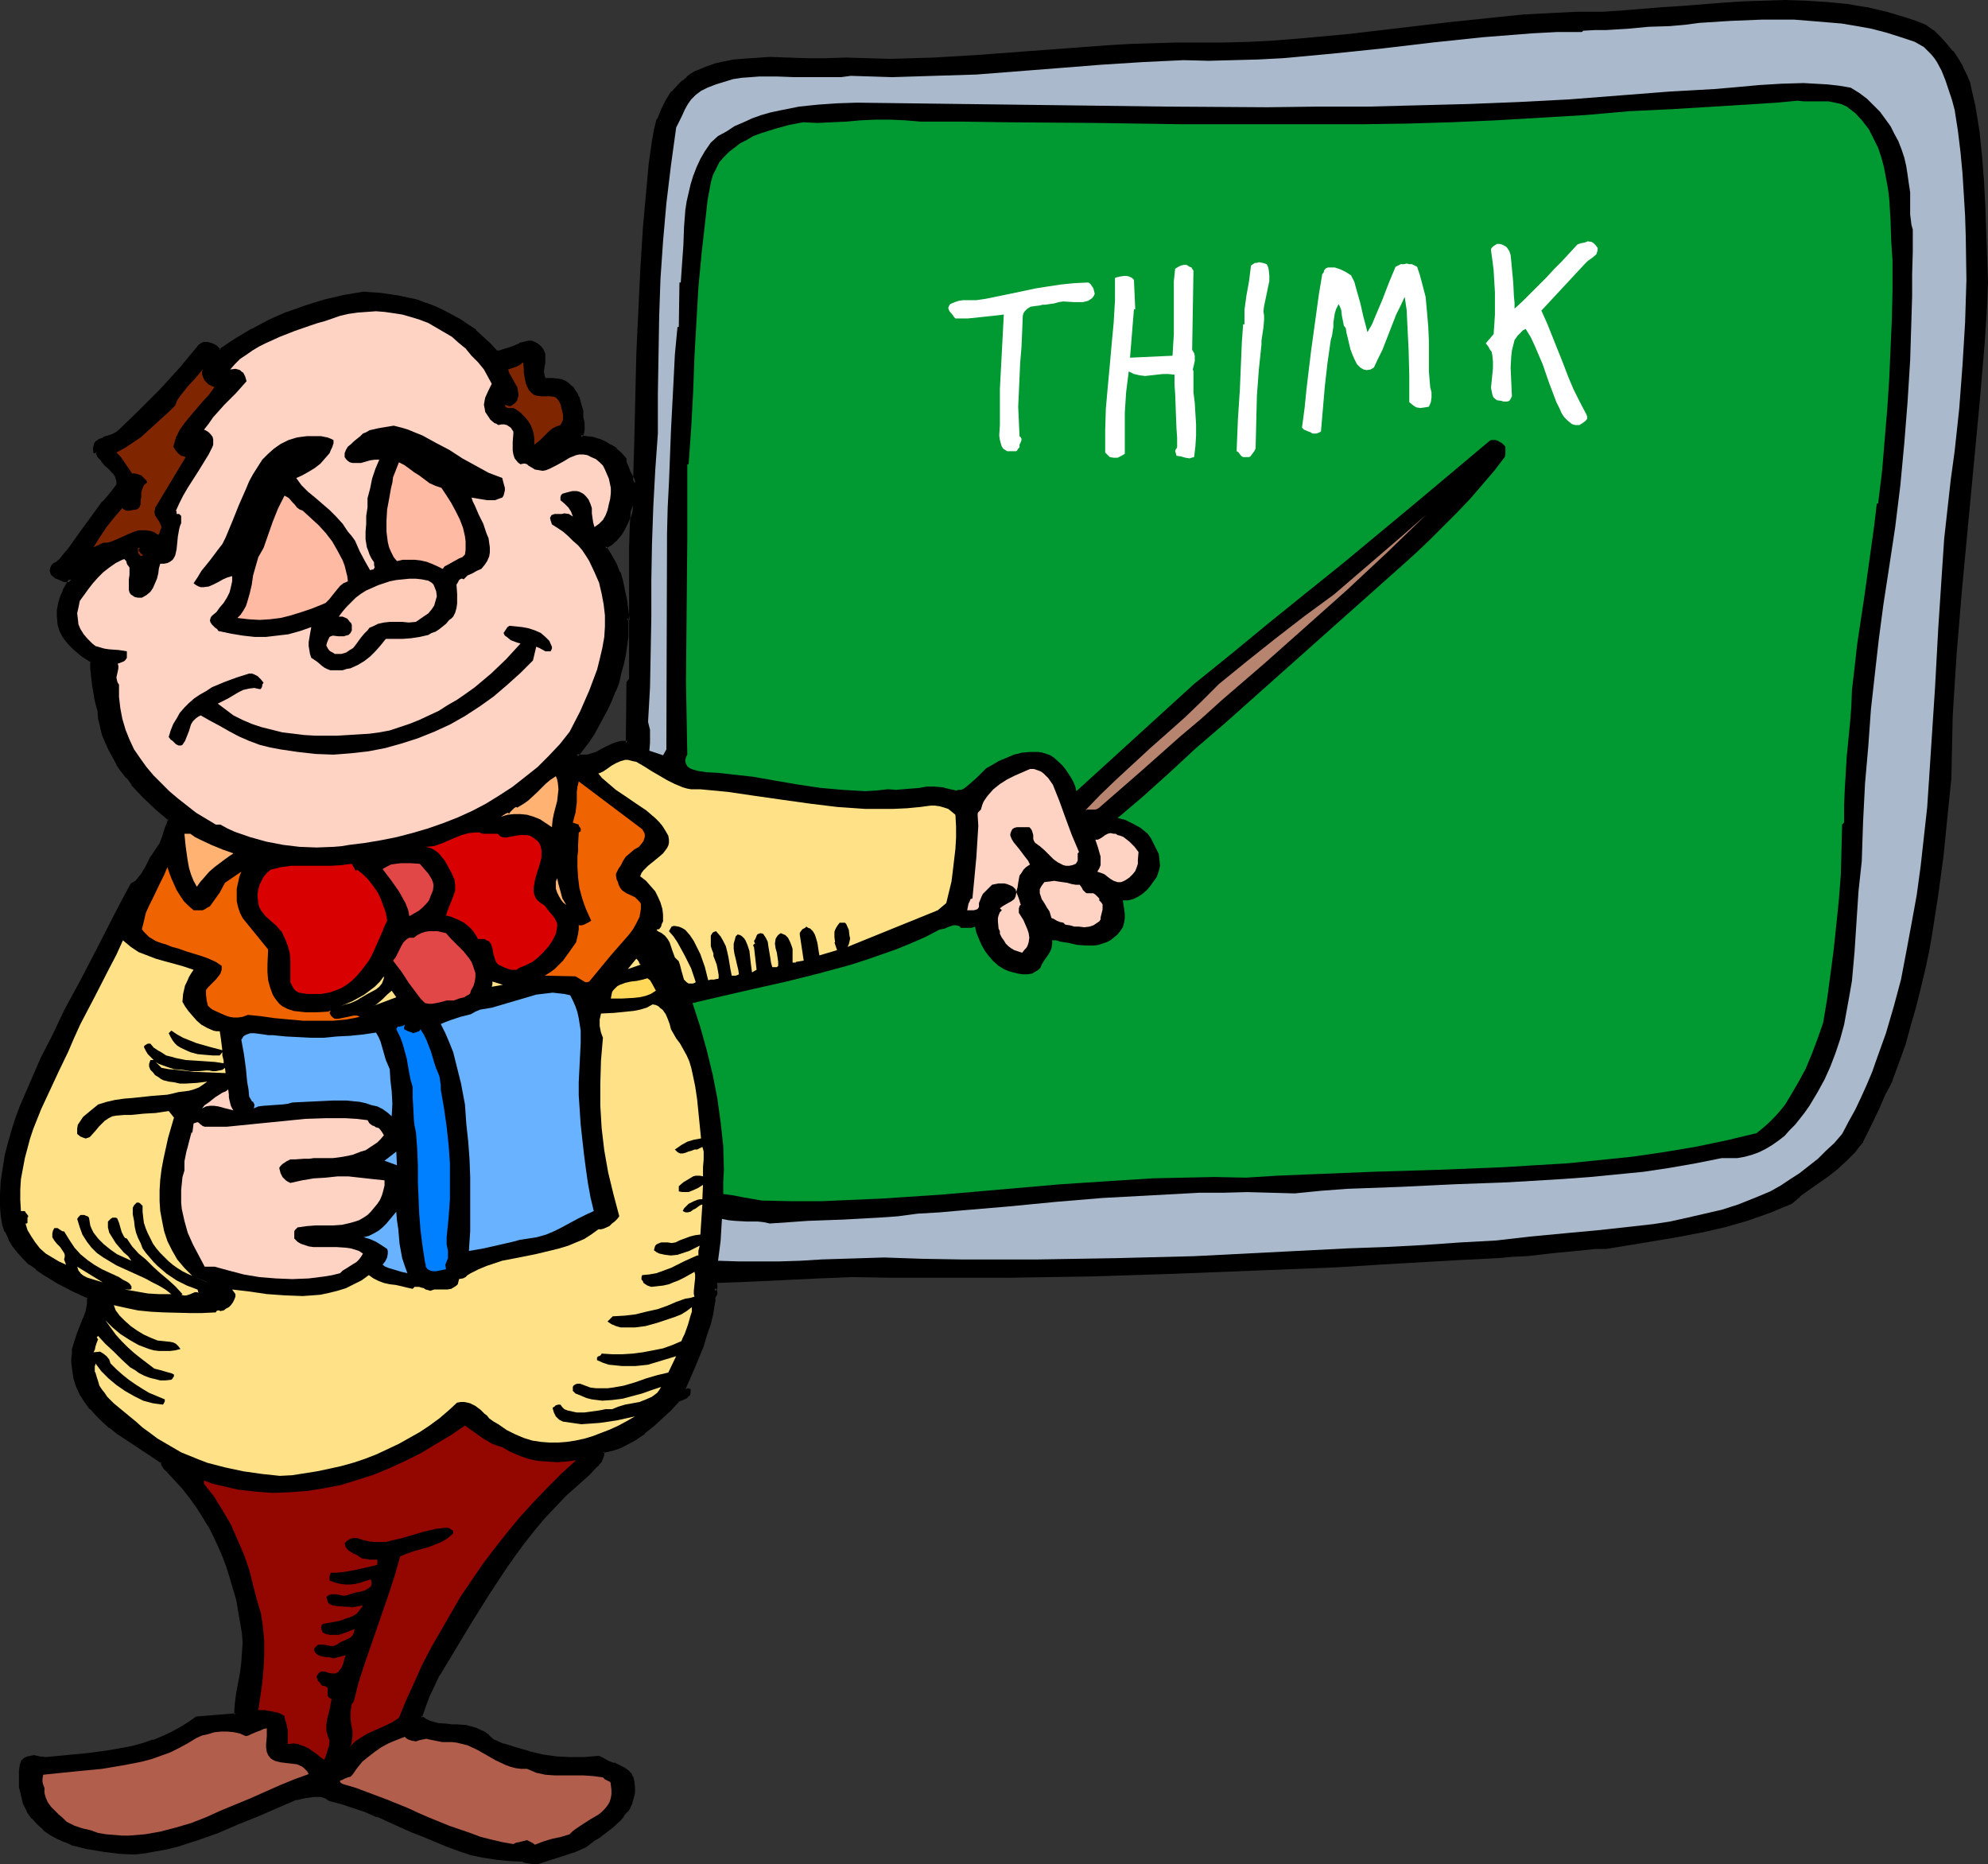 <?xml version="1.0" encoding="UTF-8" standalone="no"?>
<svg
   version="1.0"
   width="129.98mm"
   height="121.891mm"
   id="svg56"
   sodipodi:docname="Spelling - Thimk.wmf"
   xmlns:inkscape="http://www.inkscape.org/namespaces/inkscape"
   xmlns:sodipodi="http://sodipodi.sourceforge.net/DTD/sodipodi-0.dtd"
   xmlns="http://www.w3.org/2000/svg"
   xmlns:svg="http://www.w3.org/2000/svg">
  <rect width="100%" height="100%" fill="#333333" stroke="none"/>
  <sodipodi:namedview
     id="namedview56"
     pagecolor="#ffffff"
     bordercolor="#000000"
     borderopacity="0.25"
     inkscape:showpageshadow="2"
     inkscape:pageopacity="0.0"
     inkscape:pagecheckerboard="0"
     inkscape:deskcolor="#d1d1d1"
     inkscape:document-units="mm" />
  <defs
     id="defs1">
    <pattern
       id="WMFhbasepattern"
       patternUnits="userSpaceOnUse"
       width="6"
       height="6"
       x="0"
       y="0" />
  </defs>
  <path
     style="fill:#000000;fill-opacity:1;fill-rule:evenodd;stroke:none"
     d="m 142.369,186.635 0.97,0.323 h 0.808 0.808 l 0.808,-0.162 1.616,-0.646 1.454,-0.646 1.616,-0.808 1.454,-0.646 1.616,-0.485 h 0.646 0.97 l 0.162,-14.866 0.485,-0.646 0.162,-5.171 v -5.494 l -0.162,-5.494 v -11.15 l 0.162,-5.494 0.162,-5.171 0.323,-5.171 -0.646,1.616 -0.485,1.454 -0.646,1.454 -0.808,1.454 -0.808,1.293 -0.97,1.131 -1.131,1.131 -1.454,0.808 1.293,1.939 1.131,2.262 0.97,2.101 0.646,2.262 0.646,2.262 0.323,2.262 0.646,4.363 h -0.323 v 2.262 2.424 l -0.323,2.262 -0.323,2.262 -0.485,2.101 -0.485,2.262 -0.646,2.262 -0.808,2.262 -0.97,2.101 -0.808,2.101 -1.131,2.101 -1.131,2.101 -1.131,1.939 -1.454,1.939 z m -126.371,63.504 2.101,-3.717 2.262,-4.04 4.04,-7.918 4.04,-8.079 2.101,-3.878 2.101,-3.878 1.131,-0.646 0.808,-0.97 0.646,-0.97 0.646,-0.97 1.131,-2.262 0.646,-0.97 0.646,-0.97 0.646,-0.97 0.646,-0.97 0.97,-2.101 0.646,-2.101 0.485,-1.131 0.323,-1.131 -3.232,-2.747 -3.07,-2.909 -2.909,-3.07 -1.131,-1.616 -1.293,-1.777 -1.293,-1.616 -0.97,-1.777 -0.808,-1.777 -0.97,-1.777 -0.646,-1.939 -0.485,-1.939 -0.485,-1.939 -0.162,-2.101 -0.485,-1.616 -0.485,-1.616 -0.485,-2.747 -0.323,-2.909 v -1.454 -1.777 l -2.262,-1.454 -2.101,-1.777 -0.97,-0.97 -0.97,-1.131 -0.808,-1.131 -0.646,-1.131 -0.323,-1.616 -0.323,-1.777 0.162,-1.616 0.323,-1.616 0.485,-1.616 0.646,-1.454 0.646,-1.616 0.97,-1.293 -0.646,0.162 h -0.485 -0.646 l -0.646,-0.162 -1.131,-0.646 -1.131,-0.808 -0.162,-0.646 0.162,-0.646 0.162,-0.485 0.485,-0.485 0.485,-0.323 0.97,-0.808 0.485,-0.323 1.616,-2.262 1.616,-2.262 1.778,-2.262 1.616,-2.424 3.555,-4.524 1.778,-2.101 1.616,-2.101 0.162,-0.646 v -0.646 l -0.485,-1.131 -0.646,-0.97 -0.808,-0.97 -1.131,-0.97 -0.808,-0.97 -0.808,-1.131 -0.646,-1.131 h -0.323 l -0.162,-0.646 0.323,-0.97 0.162,-0.485 0.808,-0.485 0.97,-0.485 0.97,-0.323 1.131,-0.323 0.97,-0.485 0.808,-0.646 5.171,-5.009 5.171,-5.171 4.848,-5.332 4.686,-5.656 0.323,-0.323 0.485,-0.162 h 0.97 l 1.131,0.323 0.97,0.323 0.97,1.131 4.04,-2.747 4.04,-2.424 4.202,-2.101 4.525,-1.939 4.525,-1.616 4.686,-1.454 4.686,-1.131 4.848,-0.808 h 2.101 l 2.262,0.323 2.101,0.323 2.262,0.323 2.101,0.485 2.262,0.485 2.262,0.808 2.101,0.808 2.101,0.808 2.101,1.131 1.939,1.131 1.939,1.293 1.939,1.454 1.778,1.616 1.778,1.616 1.616,1.777 h 0.808 0.646 l 1.616,-0.485 1.454,-0.646 1.454,-0.646 1.454,-0.323 0.646,-0.162 h 0.808 l 0.646,0.162 0.646,0.323 0.646,0.646 0.485,0.646 0.485,1.131 v 0.808 0.97 l -0.323,1.939 v 0.808 l 0.323,0.97 0.162,0.323 0.323,0.485 h 1.454 l 1.778,0.162 0.646,0.162 0.808,0.323 0.646,0.323 0.646,0.646 0.646,0.485 0.485,0.646 0.323,0.646 0.485,0.97 0.485,1.616 0.646,1.777 -0.162,0.808 0.162,0.646 v 0.808 l 0.162,0.808 0.162,0.646 -0.162,0.808 -0.162,0.97 -0.323,0.808 1.454,0.162 1.454,0.323 1.616,0.485 1.293,0.485 1.454,0.808 1.293,0.97 1.293,0.97 0.97,1.293 0.162,0.808 0.162,0.808 0.808,1.616 0.646,1.454 0.485,0.808 0.323,0.485 0.162,-5.494 0.162,-5.332 0.323,-10.665 0.162,-10.342 0.485,-10.342 0.485,-10.342 0.646,-10.342 0.323,-5.332 0.646,-5.332 0.485,-5.494 0.808,-5.494 0.485,-2.747 0.646,-2.585 0.97,-2.424 1.131,-2.262 1.454,-1.939 1.778,-1.939 0.808,-0.808 1.131,-0.97 1.131,-0.808 1.131,-0.646 2.262,-0.97 2.101,-0.646 2.262,-0.485 2.262,-0.485 2.262,-0.162 2.262,-0.323 4.525,-0.162 4.525,0.162 h 4.686 l 4.686,0.162 4.848,-0.162 5.494,0.162 5.494,0.162 5.333,-0.162 5.494,-0.162 10.827,-0.646 10.827,-0.808 10.827,-0.97 10.989,-0.646 5.494,-0.323 5.494,-0.323 h 5.494 5.494 6.302 l 6.141,-0.162 6.141,-0.323 6.141,-0.485 12.282,-1.131 24.886,-3.07 12.443,-1.131 6.302,-0.646 6.302,-0.323 6.464,-0.323 h 6.302 l 5.01,-0.323 9.858,-0.808 5.171,-0.485 10.019,-0.646 5.01,-0.323 5.171,-0.162 5.01,-0.162 5.01,0.162 5.01,0.323 5.01,0.485 5.01,0.808 4.848,1.131 4.848,1.293 2.424,0.808 2.424,0.97 1.778,1.293 1.616,1.616 1.616,1.777 1.454,1.777 1.293,1.939 1.131,1.939 0.97,1.939 0.808,2.101 0.646,2.747 0.646,2.909 0.646,3.07 0.323,3.07 0.808,6.14 0.323,6.302 0.323,6.302 0.323,6.302 0.162,6.14 0.162,5.979 -0.323,7.433 -0.485,7.433 -0.646,7.433 -0.646,7.756 -1.293,15.189 -1.616,15.513 -1.454,15.513 -1.293,15.512 -0.485,7.595 -0.323,7.756 -0.323,7.595 -0.162,7.595 -0.808,9.695 -1.131,9.534 -1.293,9.534 -1.454,9.372 -0.808,4.686 -0.97,4.686 -1.131,4.524 -1.131,4.686 -1.293,4.524 -1.293,4.524 -1.454,4.524 -1.778,4.524 -0.808,1.454 -0.808,1.777 -1.778,3.878 -1.778,4.04 -1.939,3.878 -0.97,1.293 -0.97,1.131 -2.101,2.101 -2.262,2.101 -2.262,1.777 -4.686,3.232 -2.262,1.777 -2.101,1.777 -2.586,1.131 -2.747,0.97 -2.747,0.97 -2.747,0.97 -5.656,1.616 -5.656,1.293 -5.818,1.131 -5.818,1.131 -5.979,0.97 -5.818,0.808 h -1.293 -1.454 l -2.909,0.323 -1.616,0.162 -1.616,0.162 -3.555,0.323 -7.11,0.808 -3.717,0.323 -3.394,0.162 -9.696,0.485 -9.858,0.646 -9.858,0.646 -10.181,0.485 -20.2,0.97 -20.362,0.646 -20.362,0.646 -10.181,0.162 -10.019,0.162 h -9.858 -9.858 -9.696 l -9.534,-0.162 -3.878,0.162 -4.202,0.162 -8.403,0.485 -8.565,0.323 -8.403,0.485 -0.323,0.162 -0.162,0.162 0.162,0.646 0.162,0.485 -0.162,0.162 -0.485,0.323 0.323,0.323 0.162,0.323 v 0.323 l -0.162,0.323 -0.323,0.808 v 0.323 0.323 l -0.485,2.909 -0.646,2.747 -0.808,2.747 -0.97,2.747 -2.101,5.494 -2.262,5.171 0.162,0.323 0.323,0.162 0.323,-0.162 h 0.323 v 0.646 l -0.162,0.485 -0.323,0.323 -0.485,0.162 -1.778,0.97 -1.939,2.101 -2.101,1.939 -2.101,1.939 -2.101,1.777 -2.424,1.616 -2.424,1.454 -1.293,0.485 -1.293,0.485 -1.454,0.485 -1.293,0.323 -0.162,0.808 -0.162,0.808 -0.485,0.646 -0.485,0.808 -0.646,0.646 -0.485,0.485 -1.293,1.293 -2.909,2.585 -2.909,2.585 -2.747,2.909 -2.586,2.747 -2.424,3.07 -2.424,2.909 -2.424,3.232 -2.101,3.232 -4.363,6.464 -4.202,6.625 -7.918,13.25 -1.293,2.424 -1.131,2.747 -1.131,2.585 -0.97,2.747 1.131,0.808 1.131,0.485 0.97,0.323 1.293,0.323 2.262,0.162 1.131,0.162 h 1.131 l 2.424,0.162 1.131,0.162 1.131,0.323 0.97,0.485 1.131,0.646 0.97,0.646 0.97,0.97 2.909,1.293 3.07,0.97 3.232,0.97 3.232,0.808 3.394,0.323 3.555,0.323 h 3.555 l 3.394,-0.323 1.131,0.646 1.293,0.485 1.293,0.485 1.293,0.485 1.131,0.646 1.131,0.808 0.323,0.485 0.485,0.485 0.162,0.646 0.323,0.808 v 1.293 1.293 l -0.162,1.293 -0.485,1.131 -0.485,1.131 -0.646,1.131 -0.808,0.97 -0.808,0.97 -1.939,1.777 -2.101,1.616 -1.131,0.808 -1.131,0.808 -2.101,1.616 -3.07,1.131 -2.909,0.97 -2.909,0.97 -3.07,0.97 h -0.808 -0.97 l -0.97,-0.162 -0.323,-0.323 -0.323,-0.162 -3.394,-0.162 -3.232,-0.323 -3.07,-0.485 -3.07,-0.646 -3.07,-0.97 -2.909,-0.97 -5.818,-2.424 -2.909,-1.293 -2.909,-1.293 -5.656,-2.424 -2.909,-1.131 -2.909,-1.131 -3.07,-0.97 -2.909,-0.808 -0.97,-0.485 -0.97,-0.323 -0.97,-0.162 h -1.131 l -2.101,0.485 -2.101,0.323 -9.696,4.04 -4.848,2.101 -4.848,1.939 -5.01,1.777 -5.01,1.616 -2.586,0.646 -2.586,0.485 -2.747,0.485 -2.586,0.323 -3.717,-0.162 -3.717,-0.323 -4.04,-0.808 -1.939,-0.485 -1.939,-0.485 -1.939,-0.808 -1.778,-0.808 -1.616,-0.97 -1.616,-1.131 -1.454,-1.293 -1.293,-1.454 -1.131,-1.616 -0.97,-1.777 -0.646,-2.747 -0.323,-1.454 -0.162,-1.293 v -1.293 l 0.162,-1.293 v -1.131 l 0.323,-1.131 0.646,-0.485 0.808,-0.323 0.808,-0.162 0.646,-0.162 1.454,0.162 1.616,0.162 5.01,-0.323 5.01,-0.485 4.848,-0.646 4.848,-0.808 2.262,-0.646 2.262,-0.646 2.262,-0.646 2.262,-0.97 2.101,-0.808 2.101,-1.293 2.101,-1.293 2.101,-1.454 9.696,-0.646 0.162,-2.747 0.323,-2.424 0.97,-5.332 0.323,-2.585 0.162,-2.424 0.162,-2.424 -0.323,-2.424 -0.323,-2.747 -0.485,-2.909 -0.646,-2.747 -0.646,-2.747 -0.808,-2.747 -0.808,-2.585 -1.131,-2.585 -0.97,-2.585 -1.293,-2.585 -1.293,-2.424 -1.454,-2.424 -1.454,-2.262 -1.616,-2.262 -1.778,-2.262 -1.778,-1.939 -1.939,-2.101 -0.162,-0.162 -0.162,-0.162 -0.646,-0.646 -0.485,-0.646 v -0.323 -0.485 l -3.555,-2.262 -1.778,-1.131 -1.939,-1.293 -3.717,-2.585 -1.939,-1.293 -1.616,-1.454 -1.616,-1.616 -1.454,-1.454 -1.454,-1.777 -1.131,-1.939 -0.808,-1.939 -0.646,-2.101 -0.485,-2.262 v -1.293 -1.131 -1.131 l 0.162,-1.131 0.485,-1.939 0.646,-1.939 1.616,-3.555 0.485,-1.777 0.485,-1.939 v -0.808 -0.97 l -3.878,-1.616 -3.717,-2.101 -3.555,-2.101 -1.778,-1.131 -1.616,-1.293 -1.454,-1.454 -1.293,-1.454 -1.293,-1.616 -0.97,-1.616 -0.808,-1.777 -0.646,-1.939 -0.323,-1.939 -0.162,-2.262 v -3.07 l 0.162,-3.07 0.323,-3.07 0.646,-3.232 0.646,-3.07 0.808,-2.909 1.131,-3.07 0.97,-3.07 2.586,-5.979 2.747,-5.979 2.747,-5.656 z"
     id="path1" />
  <path
     style="fill:#000000;fill-opacity:1;fill-rule:evenodd;stroke:none"
     d="m 141.723,186.958 1.454,0.323 0.97,0.162 v 0 l 0.808,-0.162 h 0.97 l 1.616,-0.646 v 0 l 1.454,-0.808 1.616,-0.808 1.454,-0.646 v 0.162 l 1.454,-0.485 v 0 l 0.808,-0.162 h -0.162 l 1.293,0.162 0.323,-15.351 -0.162,0.323 0.646,-0.808 0.162,-5.332 v -5.494 l -0.162,-5.494 v -11.15 l 0.162,-5.494 0.162,-5.171 0.323,-8.079 -1.616,4.363 -0.485,1.616 v -0.162 l -0.646,1.454 -0.646,1.454 v -0.162 l -0.808,1.293 v 0 l -0.97,1.131 -1.131,1.131 0.162,-0.162 -1.939,1.131 1.616,2.424 v 0 l 1.131,2.101 0.808,2.101 v 0 l 0.646,2.262 0.646,2.262 v 0 l 0.323,2.262 0.646,4.363 0.485,-0.485 h -0.646 v 2.585 l -0.162,2.424 v -0.162 l -0.162,2.262 -0.323,2.262 v 0 l -0.485,2.262 -0.646,2.262 -0.646,2.101 -0.808,2.262 0.162,-0.162 -0.97,2.262 -0.97,2.101 -1.131,2.101 -0.97,2.101 v -0.162 l -1.293,1.939 -1.293,1.939 -3.07,4.201 h 1.131 l 2.747,-3.555 1.293,-1.939 1.131,-2.101 v 0 l 1.131,-2.101 1.131,-2.101 0.97,-2.101 0.808,-2.101 0.162,-0.162 0.808,-2.101 0.485,-2.262 0.646,-2.262 0.485,-2.262 v 0 l 0.323,-2.262 0.323,-2.262 v 0 -2.424 -2.262 l -0.485,0.485 h 0.808 l -0.646,-4.848 -0.485,-2.262 v 0 l -0.485,-2.424 -0.646,-2.262 h -0.162 l -0.808,-2.101 -1.293,-2.262 v 0 l -1.293,-2.101 -0.162,0.646 1.454,-0.808 1.293,-1.131 0.97,-1.131 0.162,-0.162 0.808,-1.293 v 0 l 0.646,-1.293 0.646,-1.454 0.162,-0.162 0.485,-1.454 0.485,-1.616 -0.808,-0.162 -0.323,5.171 -0.162,5.171 v 5.494 11.15 5.494 5.494 5.171 -0.323 l -0.646,0.808 -0.162,15.028 0.485,-0.485 h -0.808 -0.162 -0.808 l -1.616,0.485 v 0 l -1.454,0.646 -1.616,0.808 -1.454,0.808 v 0 l -1.616,0.485 h 0.162 l -0.808,0.162 h -0.808 v 0 h -0.808 l -0.808,-0.162 0.323,0.646 z"
     id="path2" />
  <path
     style="fill:#000000;fill-opacity:1;fill-rule:evenodd;stroke:none"
     d="m 16.322,250.301 2.262,-3.717 2.101,-4.04 4.202,-7.918 3.878,-8.079 2.262,-3.878 2.101,-3.878 -0.162,0.162 0.97,-0.646 0.97,-0.97 v 0 l 0.646,-0.97 0.646,-1.131 v 0 l 1.293,-2.262 0.485,-0.97 v 0.162 l 0.646,-0.97 h 0.162 l 0.646,-1.131 0.485,-0.97 v 0 l 0.97,-2.101 v -0.162 l 0.808,-2.101 0.323,-1.131 0.485,-1.293 -3.394,-2.909 -3.07,-2.909 -2.909,-3.07 v 0 l -1.293,-1.616 h 0.162 l -1.293,-1.616 -1.131,-1.616 v 0 l -0.97,-1.777 -0.97,-1.777 -0.808,-1.777 v 0 l -0.646,-1.939 -0.646,-1.939 v 0 l -0.323,-1.939 -0.323,-2.101 v 0 l -0.323,-1.616 -0.485,-1.616 v 0.162 l -0.485,-2.909 -0.323,-2.747 v 0 -1.454 l -0.162,-1.939 -2.262,-1.777 v 0.162 l -2.262,-1.777 h 0.162 l -0.97,-0.97 -0.97,-1.131 0.162,0.162 -0.808,-1.131 -0.808,-1.293 0.162,0.162 -0.485,-1.616 v 0 l -0.162,-1.616 v 0.162 l 0.162,-1.616 0.323,-1.777 v 0.162 l 0.485,-1.616 0.485,-1.616 v 0.162 l 0.808,-1.454 v 0 l 1.454,-2.424 -1.616,0.485 v 0 l -0.646,0.162 h 0.162 l -0.485,-0.162 v 0 l -0.646,-0.162 v 0 l -1.131,-0.485 v 0 l -0.97,-0.808 0.162,0.323 -0.162,-0.808 v 0.162 -0.646 0.162 l 0.323,-0.485 -0.162,0.162 0.485,-0.485 v 0.162 l 0.485,-0.323 0.97,-0.97 0.485,-0.323 v -0.162 l 1.616,-2.101 1.778,-2.262 1.616,-2.262 1.778,-2.424 3.394,-4.524 v 0 l 1.778,-2.262 v 0.162 l 1.778,-2.262 0.162,-0.808 v -0.646 l -0.485,-1.293 -0.646,-1.131 h -0.162 l -0.808,-0.97 -1.131,-0.97 -0.808,-0.97 v 0 l -0.808,-0.97 v 0 l -0.646,-1.293 h -0.646 l 0.323,0.323 v -0.646 0.162 l 0.323,-1.131 -0.162,0.162 0.323,-0.323 -0.162,0.162 0.808,-0.646 h -0.162 l 0.97,-0.485 v 0.162 l 0.97,-0.323 1.131,-0.485 v 0 l 1.131,-0.485 0.808,-0.646 v 0 l 5.171,-5.009 5.171,-5.171 4.848,-5.332 v -0.162 l 4.525,-5.656 v 0.162 l 0.323,-0.323 v 0.162 l 0.485,-0.162 h -0.162 0.97 v 0 l 0.97,0.162 v 0 l 0.808,0.485 v -0.162 l 1.293,1.293 4.202,-2.747 4.04,-2.424 v 0 l 4.363,-2.262 4.363,-1.939 -0.162,0.162 4.686,-1.777 4.525,-1.293 4.848,-1.131 v 0 l 4.848,-0.808 h -0.162 2.101 v 0 l 2.101,0.162 2.262,0.323 2.101,0.485 2.262,0.323 h -0.162 l 2.262,0.646 2.262,0.646 h -0.162 l 2.101,0.97 v -0.162 l 2.101,0.97 2.262,0.97 h -0.162 l 1.939,1.293 2.101,1.131 1.939,1.454 h -0.162 l 1.778,1.616 1.778,1.616 1.778,1.939 h 0.97 l 0.808,-0.162 v 0 l 1.616,-0.323 v -0.162 l 1.454,-0.646 1.616,-0.646 -0.162,0.162 1.454,-0.485 h -0.162 0.808 -0.162 0.808 -0.162 l 0.646,0.162 v 0 l 0.646,0.323 -0.162,-0.162 0.646,0.646 v -0.162 l 0.485,0.808 v -0.162 l 0.485,1.131 -0.162,-0.162 0.162,0.808 -0.162,0.97 v 0 l -0.162,1.939 -0.162,0.97 0.323,0.97 0.162,0.485 0.646,0.485 1.616,0.162 v 0 l 1.616,0.162 h 0.808 -0.162 l 0.808,0.323 0.646,0.323 h -0.162 l 0.646,0.646 v 0 l 0.646,0.485 v 0 l 0.485,0.646 v -0.162 l 0.323,0.808 0.323,0.808 v -0.162 l 0.485,1.777 0.646,1.616 v -0.162 l -0.162,0.808 v 0.162 l 0.162,0.808 0.162,0.646 v 0.808 l 0.162,0.808 v -0.162 l -0.162,0.808 v 0.808 -0.162 l -0.646,1.454 2.101,0.323 1.454,0.323 h -0.162 l 1.616,0.323 h -0.162 l 1.454,0.646 1.454,0.646 h -0.162 l 1.293,0.97 v 0 l 0.646,-0.646 v -0.162 l -1.293,-0.808 h -0.162 l -1.293,-0.808 -1.454,-0.646 h -0.162 l -1.454,-0.485 v 0 l -1.616,-0.162 -1.454,-0.323 0.323,0.646 0.485,-0.97 0.162,-0.97 v -0.646 -0.162 -0.808 l -0.162,-0.808 -0.162,-0.646 v -0.808 0.162 -0.97 l -0.485,-1.616 -0.485,-1.777 -0.162,-0.162 -0.323,-0.808 -0.485,-0.646 -0.485,-0.808 -0.646,-0.485 v 0 l -0.646,-0.646 -0.808,-0.485 -0.808,-0.323 -0.808,-0.162 -1.616,-0.162 h -0.162 -1.454 l 0.323,0.162 -0.323,-0.323 v 0 l -0.162,-0.323 v 0 l -0.162,-0.808 v 0.162 -0.808 l 0.323,-1.939 V 89.359 88.389 87.419 l -0.485,-1.131 -0.646,-0.808 v 0 l -0.808,-0.646 -0.646,-0.323 v 0 l -0.808,-0.323 h -0.808 v 0 l -0.646,0.162 -1.454,0.323 -0.162,0.162 -1.454,0.646 -1.454,0.485 v 0 l -1.616,0.485 h 0.162 l -0.646,0.162 v 0 h -0.808 0.323 l -1.616,-1.777 -1.778,-1.616 -1.778,-1.616 V 81.441 l -1.939,-1.293 -1.939,-1.293 -2.101,-1.131 v 0 l -2.101,-1.131 -2.101,-0.97 v 0 l -2.101,-0.808 h -0.162 l -2.101,-0.808 -2.262,-0.485 v 0 l -2.262,-0.485 -2.101,-0.323 -2.262,-0.323 -2.101,-0.162 h -0.162 l -2.101,-0.162 -4.848,0.808 v 0 l -4.848,1.131 -4.686,1.454 -4.525,1.616 h -0.162 l -4.363,1.939 -4.202,2.262 h -0.162 l -4.04,2.424 -3.878,2.585 0.485,0.162 -1.131,-1.131 -0.97,-0.485 -1.131,-0.323 h -1.131 l -0.646,0.323 -0.485,0.323 -4.686,5.656 v 0 l -4.848,5.332 -5.171,5.171 -5.171,5.009 0.162,-0.162 -0.808,0.646 v 0 l -0.97,0.485 v 0 l -0.97,0.323 -1.131,0.323 v 0.162 l -0.97,0.323 -0.97,0.646 -0.323,0.485 -0.323,1.293 0.162,1.131 h 0.808 l -0.323,-0.323 0.485,1.293 0.97,0.97 v 0.162 l 0.808,0.97 1.131,0.97 0.808,0.97 v -0.162 l 0.646,0.97 v 0 l 0.323,1.131 v -0.162 0.646 0 0.646 -0.323 l -1.616,2.101 v 0 l -1.778,2.101 h -0.162 l -3.394,4.686 -1.778,2.424 -1.616,2.262 -1.616,2.262 -1.778,2.101 h 0.162 l -0.485,0.323 h 0.162 l -0.97,0.808 -0.646,0.323 -0.485,0.485 -0.323,0.646 -0.162,0.808 0.323,0.97 1.131,0.97 h 0.162 l 1.131,0.485 v 0 l 0.808,0.323 h 0.646 0.646 l 0.646,-0.323 -0.646,-0.646 -0.808,1.454 v 0 l -0.808,1.454 v 0.162 l -0.646,1.454 -0.485,1.616 v 0 l -0.323,1.777 v 1.616 l 0.162,1.777 v 0.162 l 0.485,1.616 0.646,1.293 0.808,1.131 v 0 l 0.97,1.131 0.97,0.97 v 0 l 2.101,1.777 v 0 l 2.262,1.454 -0.162,-0.323 v 1.777 l 0.162,1.454 v 0.162 l 0.323,2.747 0.485,2.747 v 0.162 l 0.323,1.454 0.485,1.777 v -0.162 l 0.162,2.101 0.485,1.939 v 0.162 l 0.485,1.939 0.808,1.939 v 0 l 0.808,1.777 0.97,1.777 0.97,1.777 v 0.162 l 1.131,1.616 1.293,1.616 h 0.162 l 1.131,1.616 v 0.162 l 2.909,3.07 3.07,2.909 3.232,2.747 -0.162,-0.485 -0.323,1.131 -0.485,1.131 -0.646,2.101 v 0 l -0.808,2.101 v -0.162 l -0.646,0.97 -0.646,0.97 v 0 l -0.646,0.97 -0.162,0.162 -0.485,0.97 -1.131,2.262 v -0.162 l -0.646,1.131 -0.808,0.97 0.162,-0.162 -0.808,0.97 v 0 l -1.131,0.646 -2.101,3.878 -2.101,4.04 -4.04,7.918 -4.202,8.079 -2.101,3.878 -2.101,3.878 z"
     id="path3" />
  <path
     style="fill:#000000;fill-opacity:1;fill-rule:evenodd;stroke:none"
     d="m 151.742,111.496 1.293,0.97 0.97,1.293 -0.162,-0.323 0.162,0.808 0.162,0.808 0.162,0.162 0.646,1.616 0.808,1.616 v 0 l 0.485,0.646 v 0 l 0.97,1.939 0.323,-7.11 0.162,-5.332 0.485,-21.007 0.323,-10.342 0.646,-10.342 0.485,-10.342 v 0 l 0.485,-5.332 0.485,-5.332 0.646,-5.494 0.646,-5.494 0.485,-2.747 v 0 l 0.808,-2.424 h -0.162 l 0.97,-2.424 1.293,-2.262 v 0.162 l 1.293,-2.101 v 0.162 l 1.778,-1.939 0.808,-0.808 v 0 l 0.97,-0.97 v 0.162 l 1.131,-0.808 1.293,-0.808 h -0.162 l 2.262,-0.808 v 0 l 2.101,-0.646 2.262,-0.485 v 0 l 2.101,-0.485 2.262,-0.323 2.262,-0.162 v 0 l 4.525,-0.162 h 4.525 l 4.686,0.162 4.686,0.162 4.848,-0.162 5.494,0.162 h 5.494 5.333 l 5.494,-0.162 10.827,-0.646 h 0.162 L 252.581,13.735 263.408,12.765 h -0.162 l 10.989,-0.808 5.494,-0.323 5.494,-0.162 h 5.494 11.797 l 6.141,-0.162 6.141,-0.323 v 0 l 6.141,-0.485 12.282,-1.293 24.886,-2.909 12.443,-1.293 6.302,-0.485 v 0 l 6.302,-0.485 6.464,-0.162 6.302,-0.162 5.01,-0.162 v 0 l 10.019,-0.808 5.01,-0.485 10.181,-0.646 h -0.162 l 5.01,-0.323 5.171,-0.323 h 5.01 l 5.01,0.162 5.01,0.162 v 0 l 5.01,0.646 4.848,0.808 v 0 l 4.848,0.97 4.848,1.454 2.424,0.808 2.424,0.97 -0.162,-0.162 1.778,1.454 V 8.079 l 1.616,1.616 1.616,1.777 v -0.162 l 1.454,1.939 v 0 l 1.293,1.777 1.131,2.101 v -0.162 l 0.97,2.101 v 0 l 0.646,1.939 v -0.162 l 0.808,2.909 0.646,2.909 v 0 l 0.485,2.909 0.485,3.07 0.646,6.302 v -0.162 l 0.485,6.302 0.323,6.302 0.485,18.421 -0.323,7.433 -0.485,7.433 v -0.162 l -0.646,7.595 -0.485,7.595 -1.454,15.351 -1.616,15.351 -1.454,15.674 -1.293,15.351 v 0.162 l -0.485,7.595 -0.323,7.756 -0.323,7.595 -0.162,7.595 v 0 l -0.808,9.534 -1.131,9.695 -1.131,9.534 -1.616,9.372 -0.808,4.686 -0.97,4.524 v 0 l -1.131,4.524 -1.131,4.686 -1.131,4.524 -1.454,4.524 -1.454,4.524 -1.616,4.524 v -0.162 l -0.808,1.616 -0.808,1.777 -1.778,3.878 -1.778,4.04 -2.101,3.878 v 0 l -0.808,1.131 v 0 l -0.97,1.293 v -0.162 l -2.101,2.101 -2.262,2.101 0.162,-0.162 -2.424,1.777 -4.686,3.393 -2.262,1.616 v 0.162 l -2.101,1.777 0.162,-0.162 -2.747,1.131 -2.586,1.131 v 0 l -2.586,0.97 -2.909,0.97 -5.656,1.454 -5.656,1.293 h 0.162 l -5.818,1.131 -5.818,1.131 -5.979,0.97 -5.818,0.808 v 0 h -1.293 l -1.454,0.162 v 0 l -3.07,0.162 -1.454,0.162 -1.778,0.162 -3.394,0.485 -7.272,0.646 -3.555,0.323 v 0 l -3.394,0.162 -9.696,0.646 -19.715,1.131 -10.181,0.485 -20.2,0.97 -20.362,0.808 -20.362,0.485 -10.181,0.162 -10.019,0.162 -9.858,0.162 h -9.858 l -9.696,-0.162 -9.534,-0.162 -3.878,0.162 -4.202,0.162 -16.968,0.808 -8.565,0.485 -0.646,0.485 v 0.323 0.808 -0.162 l 0.162,0.646 v -0.323 l -0.162,0.162 0.162,-0.162 -0.808,0.646 0.646,0.646 v -0.162 0.323 -0.162 0.323 l 0.162,-0.162 -0.162,0.323 -0.485,0.808 v 0.485 l 0.162,0.485 v -0.162 l -0.646,2.747 v 0 l -0.646,2.747 -0.808,2.747 -0.97,2.747 v 0 l -2.101,5.494 v 0 l -2.262,5.494 0.485,0.485 0.485,0.162 h 0.485 -0.162 0.323 l -0.323,-0.485 v 0.646 -0.162 l -0.162,0.323 v 0 l -0.323,0.323 0.162,-0.162 -0.485,0.323 v 0 l -1.939,0.97 0.646,0.646 h -0.162 l 1.939,-0.808 0.485,-0.323 v -0.162 l 0.485,-0.323 0.162,-0.646 v -0.97 l -0.808,-0.162 -0.323,0.162 h 0.323 l -0.323,-0.162 v 0.162 l -0.162,-0.323 v 0.485 l 2.262,-5.171 v 0 l 2.262,-5.494 v 0 l 0.808,-2.747 0.97,-2.747 0.646,-2.747 v -0.162 l 0.485,-2.909 v -0.323 0 -0.323 l -0.162,0.162 0.485,-0.808 0.162,-0.323 v -0.485 l -0.162,-0.646 -0.485,-0.323 v 0.646 l 0.485,-0.323 0.162,-0.323 v -0.646 -0.162 l -0.162,-0.485 v 0.162 l 0.162,-0.162 -0.323,0.162 0.323,-0.162 h -0.162 l 8.403,-0.323 16.968,-0.808 4.202,-0.162 3.878,-0.162 9.534,0.162 h 9.696 9.858 9.858 l 10.019,-0.162 10.181,-0.162 20.362,-0.646 20.362,-0.808 20.2,-0.808 10.181,-0.646 19.715,-1.131 9.696,-0.485 3.394,-0.323 h 0.162 l 3.555,-0.162 7.11,-0.808 3.555,-0.323 1.616,-0.162 1.616,-0.162 3.07,-0.323 h -0.162 1.454 1.293 v 0 l 5.979,-0.97 5.818,-0.97 5.818,-0.97 5.818,-1.131 h 0.162 l 5.656,-1.293 5.656,-1.616 2.747,-0.97 2.747,-0.97 v 0 l 2.747,-1.131 2.747,-1.131 2.101,-1.777 h -0.162 l 2.262,-1.616 4.848,-3.393 2.262,-1.777 v 0 l 2.262,-2.101 2.101,-2.101 v 0 l 0.97,-1.293 v 0 l 0.97,-1.131 v -0.162 l 1.939,-3.878 1.939,-4.04 1.616,-3.717 0.97,-1.777 0.808,-1.616 v -0.162 l 1.616,-4.363 1.616,-4.524 1.293,-4.686 1.293,-4.524 1.131,-4.524 1.131,-4.686 v 0 l 0.97,-4.524 0.808,-4.686 1.454,-9.372 1.293,-9.534 0.97,-9.695 0.97,-9.534 v -0.162 l 0.162,-7.595 0.162,-7.595 0.485,-7.756 0.485,-7.595 v 0 l 1.293,-15.512 1.454,-15.513 1.454,-15.351 1.454,-15.351 0.646,-7.595 0.646,-7.595 v 0 l 0.485,-7.433 0.323,-7.433 -0.646,-18.421 -0.323,-6.302 -0.485,-6.302 v 0 l -0.646,-6.302 -0.485,-3.07 -0.485,-2.909 v -0.162 l -0.646,-2.747 -0.646,-2.909 v -0.162 l -0.808,-1.939 v 0 l -0.97,-1.939 v -0.162 l -1.131,-1.939 -1.293,-1.939 h -0.162 l -1.454,-1.777 v 0 l -1.616,-1.777 -1.616,-1.616 h -0.162 l -1.778,-1.293 -2.424,-0.97 -2.424,-0.808 -4.848,-1.454 -4.848,-1.131 h -0.162 l -4.848,-0.808 -5.01,-0.485 h -0.162 L 446.177,0.162 441.168,0 l -5.01,0.162 -5.171,0.162 -5.01,0.323 v 0 l -10.181,0.808 -5.01,0.323 -10.019,0.808 h 0.162 l -5.01,0.323 h -6.302 l -6.464,0.323 -6.302,0.323 h -0.162 l -6.302,0.646 -12.443,1.293 -24.725,2.909 -12.282,1.131 -6.302,0.485 h 0.162 l -6.141,0.323 -6.141,0.162 h -11.797 l -5.494,0.162 -5.494,0.162 -5.494,0.323 -10.989,0.808 v 0 l -10.827,0.808 -10.827,0.808 v 0 l -10.827,0.646 -5.494,0.162 -5.333,0.162 -5.494,-0.162 -5.494,-0.162 -4.848,0.162 h -4.686 l -4.686,-0.162 -4.525,-0.162 -4.525,0.323 h -0.162 l -2.262,0.162 -2.101,0.162 -2.262,0.485 h -0.162 l -2.101,0.485 -2.262,0.808 v 0 l -2.262,0.97 h -0.162 l -1.131,0.646 -1.131,0.808 v 0.162 l -0.97,0.808 h -0.162 l -0.808,0.808 -1.778,1.939 h -0.162 l -1.293,2.101 v 0 l -1.131,2.262 -0.97,2.424 h -0.162 l -0.646,2.585 v 0 l -0.485,2.747 -0.808,5.656 -0.485,5.332 -0.485,5.332 -0.485,5.332 v 0.162 l -0.646,10.342 -0.485,10.342 -0.485,10.342 -0.485,21.007 -0.162,5.332 -0.162,5.494 0.808,-0.162 -0.323,-0.485 v -0.162 l -0.323,-0.646 v 0 l -0.808,-1.454 -0.646,-1.777 v 0.162 l -0.323,-0.808 v 0 -0.808 l -1.293,-1.454 -1.131,-0.97 z"
     id="path4" />
  <path
     style="fill:#000000;fill-opacity:1;fill-rule:evenodd;stroke:none"
     d="m 167.094,345.8 -1.939,2.101 -2.101,1.939 -2.101,1.939 h 0.162 l -2.262,1.777 v 0 l -2.424,1.616 -2.424,1.454 h 0.162 l -1.293,0.485 v 0 l -1.293,0.323 -1.293,0.485 -1.778,0.485 -0.162,1.131 v -0.162 l -0.162,0.808 v 0 l -0.323,0.646 v 0 l -0.485,0.646 v 0 l -0.646,0.646 -1.778,1.777 -2.909,2.585 -2.909,2.585 -2.747,2.909 -2.586,2.747 v 0.162 l -2.424,2.909 -2.424,3.07 h -0.162 l -2.262,3.07 -2.262,3.232 -4.363,6.464 -4.04,6.625 -8.08,13.25 v 0.162 l -1.131,2.424 -1.131,2.585 -1.131,2.747 h -0.162 l -0.97,3.07 1.293,0.97 h 0.162 l 1.131,0.485 v 0 l 1.131,0.485 1.131,0.162 v 0 l 2.262,0.323 h 0.162 1.131 l 1.131,0.162 v 0 l 2.262,0.162 1.131,0.162 v 0 l 1.131,0.323 h -0.162 l 1.131,0.485 0.97,0.485 v 0 l 0.97,0.808 v -0.162 l 0.97,1.131 2.909,1.131 0.162,0.162 3.07,0.97 3.232,0.97 v 0 l 3.394,0.646 3.394,0.485 3.394,0.323 h 3.717 l 3.555,-0.485 h -0.323 l 1.131,0.646 v 0 l 1.293,0.485 1.293,0.646 v 0 l 1.293,0.485 v 0 l 1.131,0.485 v 0 l 0.97,0.808 v 0 l 0.323,0.485 v -0.162 l 0.323,0.646 v 0 l 0.323,0.646 v -0.162 l 0.162,0.646 v 0 l 0.162,1.454 v -0.162 1.293 0 l -0.323,1.293 v -0.162 l -0.323,1.293 v -0.162 l -0.485,1.131 v -0.162 l -0.646,1.131 v 0 l -0.808,0.97 v 0 l -0.808,0.97 -1.939,1.777 v -0.162 l -3.232,2.585 -1.131,0.808 -2.101,1.454 h 0.162 l -3.07,1.131 h 0.162 l -2.909,0.97 -3.07,0.97 -2.909,0.97 v 0 h -0.808 -0.97 v 0 l -0.808,-0.162 h 0.162 l -0.485,-0.162 v 0 l -0.323,-0.323 h -3.555 0.162 l -3.232,-0.323 -3.232,-0.646 h 0.162 l -3.07,-0.646 -3.07,-0.808 -2.909,-1.131 v 0 l -5.818,-2.262 -2.909,-1.293 -2.909,-1.293 -5.656,-2.585 v 0 l -2.909,-1.131 v 0 l -2.909,-1.131 -3.07,-0.97 -2.909,-0.808 v 0.162 l -0.97,-0.646 -0.97,-0.323 h -1.131 -1.131 l -4.363,0.646 -9.696,4.201 -4.848,2.101 -4.848,1.939 v -0.162 l -4.848,1.939 -5.171,1.454 -2.586,0.646 -2.586,0.646 h 0.162 l -2.747,0.323 -2.747,0.485 h 0.162 l -3.717,-0.323 h 0.162 l -3.878,-0.323 -4.04,-0.808 h 0.162 l -2.101,-0.323 -1.778,-0.646 -1.939,-0.646 h 0.162 l -1.939,-0.808 -1.616,-0.97 v 0 l -1.616,-1.131 h 0.162 l -1.454,-1.293 -1.293,-1.454 v 0.162 l -1.131,-1.777 v 0.162 l -0.97,-1.939 v 0.162 l -0.646,-2.747 v 0 l -0.162,-1.293 -0.162,-1.293 v 0 -1.293 -1.293 0.162 l 0.162,-1.293 v 0.162 l 0.323,-1.131 -0.162,0.162 0.646,-0.485 v 0 l 0.646,-0.323 v 0 l 0.646,-0.162 v 0 H 8.403 8.242 l 1.616,0.162 1.616,0.162 10.019,-0.808 4.848,-0.646 4.848,-0.808 h 0.162 l 2.262,-0.646 2.262,-0.646 2.262,-0.646 v -0.162 l 2.262,-0.808 2.262,-0.97 2.101,-1.131 v 0 l 2.101,-1.293 1.939,-1.454 h -0.162 l 10.019,-0.808 0.323,-2.909 0.323,-2.585 0.808,-5.171 0.323,-2.585 0.323,-2.585 v 0 -2.424 -0.162 l -0.162,-2.262 -0.323,-2.909 -0.485,-2.747 -0.646,-2.747 v -0.162 l -0.646,-2.747 -0.808,-2.585 -0.97,-2.747 v 0 l -0.97,-2.747 v 0 l -1.131,-2.424 -1.131,-2.585 -1.293,-2.424 v 0 l -1.454,-2.424 -1.454,-2.424 -1.778,-2.101 -1.616,-2.262 -0.162,-0.162 -1.778,-1.939 -1.939,-2.101 v 0 l -0.646,0.485 -0.162,-0.162 0.162,0.323 1.939,2.101 1.778,1.939 v 0 l 1.778,2.262 1.616,2.262 1.454,2.262 1.454,2.424 v -0.162 l 1.293,2.585 1.131,2.424 1.131,2.585 v 0 l 0.97,2.585 v 0 l 0.808,2.585 0.808,2.747 0.808,2.747 v -0.162 l 0.485,2.909 0.485,2.747 0.485,2.909 0.162,2.262 v 0 l -0.162,2.424 v 0 l -0.162,2.424 -0.323,2.585 -0.97,5.171 -0.323,2.585 -0.162,2.585 0.485,-0.323 -9.858,0.808 -2.101,1.454 -2.101,1.293 v 0 l -2.101,1.131 -2.101,0.97 -2.262,0.97 v -0.162 l -2.262,0.808 -2.262,0.646 -2.262,0.485 v 0 l -4.686,0.808 -4.848,0.646 -10.181,0.97 h 0.162 l -1.616,-0.162 -1.454,-0.323 -0.808,0.162 v 0 l -0.808,0.162 -0.808,0.323 -0.808,0.808 -0.323,1.131 v 0.162 l -0.162,1.131 v 0 1.293 1.293 0 1.454 l 0.323,1.293 v 0 l 0.646,2.747 0.97,1.939 v 0.162 l 1.131,1.616 H 7.918 l 1.293,1.454 1.454,1.293 v 0.162 l 1.616,1.131 v 0 l 1.778,0.97 1.778,0.808 h 0.162 l 1.778,0.808 1.939,0.485 1.939,0.485 h 0.162 l 3.878,0.646 3.878,0.485 v 0 l 3.717,0.162 2.747,-0.323 2.586,-0.485 h 0.162 l 2.586,-0.485 2.586,-0.646 5.01,-1.616 5.01,-1.777 v 0 l 4.848,-2.101 4.848,-1.939 9.696,-4.201 -0.162,0.162 2.101,-0.485 2.262,-0.323 h -0.162 1.131 0.97 -0.162 l 0.97,0.323 v 0 l 0.97,0.646 3.07,0.808 2.909,0.97 2.909,0.97 v 0 l 2.909,1.293 v -0.162 l 5.656,2.585 2.909,1.293 2.909,1.131 5.818,2.424 v 0 l 3.07,1.131 2.909,0.97 3.07,0.646 h 0.162 l 3.07,0.485 3.232,0.323 v 0 l 3.394,0.162 -0.323,-0.162 0.323,0.323 0.646,0.162 0.97,0.162 v 0 l 0.97,0.162 h 0.97 l 2.909,-0.97 3.07,-0.97 2.909,-0.97 h 0.162 l 2.909,-1.293 2.101,-1.616 1.131,-0.646 3.394,-2.585 v 0 l 1.939,-1.777 0.808,-0.97 v -0.162 l 0.808,-0.97 h 0.162 l 0.646,-0.97 v -0.162 l 0.485,-0.97 v -0.162 l 0.323,-1.131 v 0 l 0.323,-1.293 v -1.454 0 l -0.162,-1.454 -0.162,-0.646 v -0.162 l -0.323,-0.646 -0.323,-0.646 h -0.162 l -0.323,-0.485 -1.131,-0.808 -1.293,-0.646 v 0 l -1.293,-0.646 v 0.162 l -1.293,-0.485 -1.131,-0.646 v 0 l -1.293,-0.646 -3.717,0.323 h 0.162 -3.555 v 0 l -3.394,-0.162 -3.394,-0.485 -3.394,-0.808 h 0.162 l -3.394,-0.97 -3.07,-0.97 0.162,0.162 -2.909,-1.293 h 0.162 l -0.97,-0.808 v -0.162 l -1.131,-0.808 v 0 l -1.131,-0.485 -0.97,-0.485 h -0.162 l -0.97,-0.323 h -0.162 l -1.131,-0.323 -2.262,-0.162 h -0.162 -1.131 l -1.131,-0.162 v 0 l -2.262,-0.162 v 0 l -1.131,-0.323 -1.131,-0.323 h 0.162 l -1.131,-0.485 h 0.162 l -1.131,-0.646 0.162,0.485 0.97,-2.747 v 0 l 0.97,-2.585 1.293,-2.747 1.131,-2.424 v 0.162 l 8.08,-13.412 4.04,-6.464 4.363,-6.625 2.262,-3.232 2.262,-3.07 v 0 l 2.424,-3.07 2.424,-2.909 v 0 l 2.586,-2.747 2.747,-2.909 2.909,-2.585 2.909,-2.585 1.778,-1.939 0.646,-0.485 v -0.162 l 0.646,-0.646 v -0.162 l 0.323,-0.646 0.323,-0.97 v -0.808 l -0.323,0.323 1.454,-0.323 1.293,-0.323 1.454,-0.485 v 0 l 1.293,-0.646 v 0 l 2.424,-1.293 2.424,-1.616 v -0.162 l 2.262,-1.777 v 0 l 2.101,-1.939 2.101,-1.939 1.939,-2.101 z"
     id="path5" />
  <path
     style="fill:#000000;fill-opacity:1;fill-rule:evenodd;stroke:none"
     d="m 42.016,363.251 -0.162,-0.162 -0.323,-0.323 0.162,0.162 -0.646,-0.646 v 0.162 l -0.323,-0.646 v 0 l -0.162,-0.323 v 0.162 -0.646 l -3.555,-2.424 -1.939,-1.293 -1.939,-1.131 -3.717,-2.585 -1.778,-1.293 v 0 l -1.616,-1.454 -1.616,-1.616 -1.454,-1.454 v 0 l -1.293,-1.777 -1.131,-1.777 v 0 l -0.97,-1.939 h 0.162 l -0.646,-2.101 v 0.162 l -0.485,-2.424 v 0.162 -1.293 -1.131 -1.131 0 l 0.162,-0.97 v 0 l 0.485,-1.939 0.646,-1.939 v 0 l 1.454,-3.555 0.162,-0.162 0.485,-1.777 v 0 l 0.485,-1.777 v -0.97 0 -1.293 l -4.04,-1.777 -3.717,-1.939 v 0 l -3.717,-2.101 -1.616,-1.293 v 0.162 l -1.616,-1.293 v 0 l -1.454,-1.454 -1.293,-1.454 v 0.162 l -1.131,-1.616 -1.131,-1.777 v 0.162 l -0.808,-1.777 h 0.162 l -0.646,-1.939 v 0.162 l -0.485,-2.101 v 0.162 -2.262 -3.07 l 0.162,-3.07 v 0 l 0.323,-3.07 0.485,-3.07 v 0 l 0.808,-3.07 0.808,-3.07 1.131,-3.07 0.97,-2.909 v 0 l 2.424,-5.979 2.747,-5.817 2.747,-5.817 2.747,-5.817 -0.646,-0.323 -2.747,5.817 -2.909,5.656 -2.586,5.979 -2.586,5.979 v 0 l -1.131,3.07 -0.97,3.07 -0.808,2.909 -0.808,3.07 v 0.162 l -0.485,3.07 -0.485,3.07 v 0.162 L 0,295.061 v 3.07 l 0.162,2.262 v 0 l 0.323,1.939 v 0.162 l 0.646,1.939 h 0.162 l 0.808,1.777 v 0.162 l 0.97,1.616 1.293,1.616 v 0 l 1.293,1.454 1.454,1.454 h 0.162 l 1.616,1.131 v 0.162 l 1.616,1.131 3.717,2.262 v 0 l 3.717,1.939 3.878,1.777 -0.323,-0.323 v 0.808 0 0.808 l -0.323,1.777 v 0 l -0.646,1.777 v -0.162 l -1.454,3.717 v 0 l -0.646,1.939 -0.646,2.101 v 0 1.131 0 l -0.162,1.131 v 1.131 l 0.162,1.293 v 0 l 0.323,2.262 v 0.162 l 0.646,2.101 v 0 l 0.97,2.101 v 0 l 1.131,1.777 1.293,1.777 h 0.162 l 1.454,1.616 1.616,1.616 1.616,1.454 h 0.162 l 1.778,1.454 3.717,2.424 1.939,1.293 1.939,1.293 3.394,2.262 -0.162,-0.485 v 0.485 l 0.162,0.485 0.485,0.808 0.646,0.646 v 0 l 0.323,0.162 z"
     id="path6" />
  <path
     style="fill:#ffe287;fill-opacity:1;fill-rule:evenodd;stroke:none"
     d="m 16.806,259.996 1.454,-3.393 1.616,-3.555 3.555,-6.787 3.555,-6.948 1.778,-3.393 1.616,-3.555 0.97,0.808 0.97,0.808 1.939,1.293 2.101,0.808 2.101,0.808 2.262,0.646 2.424,0.646 2.262,0.646 2.424,0.808 -0.646,0.97 -0.485,0.808 -0.485,1.131 -0.485,0.97 -0.485,2.101 -0.162,1.939 0.646,1.131 0.808,1.131 0.97,1.131 1.131,1.293 1.131,0.97 1.454,0.808 1.454,0.646 0.808,0.162 h 0.808 l 0.162,0.97 0.162,1.131 0.162,1.293 0.162,1.293 -3.07,-0.808 -3.394,-0.97 -1.616,-0.646 -1.616,-0.646 -1.454,-0.808 -1.454,-0.97 -0.646,0.646 0.485,0.97 0.485,0.808 0.485,0.646 0.646,0.646 0.808,0.485 0.646,0.323 1.778,0.808 1.778,0.485 1.778,0.162 1.939,0.162 h 1.778 l 0.646,-0.808 v 0.808 l 0.162,0.646 0.162,0.646 v 0.646 l -2.101,-0.323 -2.262,-0.162 -2.424,-0.162 -2.586,-0.162 -2.424,-0.485 -1.131,-0.323 -1.293,-0.323 -0.97,-0.646 -1.131,-0.646 -0.97,-0.646 -0.808,-0.97 h -0.646 l -0.323,0.162 -0.485,0.323 -0.162,0.323 0.485,0.97 0.485,0.808 0.646,0.646 0.646,0.646 0.646,0.646 0.808,0.485 1.778,0.646 1.939,0.646 2.101,0.162 1.939,0.323 h 2.101 l 1.778,-0.162 h 0.808 l 0.808,0.162 h 0.808 l 0.808,-0.162 0.808,-0.162 0.646,-0.485 0.162,1.293 -3.878,-0.162 -4.04,-0.162 -4.202,-0.485 -1.939,-0.162 -1.778,-0.323 -0.646,-0.646 -0.646,-0.646 -0.323,-0.323 -0.323,-0.323 h -0.323 -0.485 l -0.323,0.97 v 0.646 l 0.323,0.808 0.646,0.646 0.485,0.646 0.808,0.485 0.646,0.485 0.646,0.323 1.293,0.323 1.293,0.162 1.454,0.323 h 1.454 l 2.747,-0.162 1.293,-0.162 1.293,-0.162 -1.131,0.808 -0.97,0.646 -1.293,0.485 -1.131,0.323 -2.586,0.323 -1.293,0.323 -1.454,0.323 -1.939,0.162 -2.101,0.162 -4.525,0.485 -2.101,0.162 -2.262,0.323 -2.101,0.485 -2.101,0.646 -1.778,1.454 -0.97,0.808 -0.97,0.808 -0.646,0.97 -0.646,0.97 -0.162,0.97 v 0.646 0.646 l 0.808,0.646 0.808,0.323 0.485,0.162 0.485,-0.162 0.485,-0.162 0.323,-0.323 1.293,-1.454 0.646,-0.808 0.808,-0.808 0.646,-0.646 0.97,-0.646 0.97,-0.485 0.97,-0.162 1.939,-0.162 h 1.616 l 3.232,-0.323 2.909,-0.162 3.232,-0.485 1.293,1.616 -1.454,5.009 -1.131,5.171 -0.485,2.585 -0.323,2.585 -0.162,2.585 v 2.747 l 0.162,2.424 0.485,2.585 0.485,2.424 0.808,2.424 1.131,2.262 1.293,2.262 1.778,2.101 0.97,0.97 0.97,0.97 -1.131,-0.485 -1.293,-0.646 -1.293,-0.808 -1.131,-0.808 -1.131,-0.97 -0.97,-0.97 -0.97,-0.97 -0.97,-1.131 -0.808,-1.131 -0.646,-1.293 -0.646,-1.293 -0.485,-1.131 -0.485,-1.454 -0.162,-1.293 -0.162,-1.454 v -1.454 l -0.646,-0.646 -0.323,-0.162 h -0.485 l -0.646,0.646 -0.323,0.646 v 0.808 0.808 l 0.323,1.616 0.162,1.454 0.323,1.454 0.485,1.293 0.646,1.293 0.485,1.293 0.808,1.131 0.97,1.131 0.97,1.131 0.97,0.97 2.262,1.939 2.424,1.616 2.586,1.293 2.586,0.97 0.162,0.485 v 0.162 l 0.162,0.162 -0.485,-0.162 h -0.485 l -1.131,0.485 -0.97,0.323 h -0.646 l -0.646,-0.162 0.323,-0.162 -1.778,-1.939 -1.778,-1.616 -1.939,-1.616 -1.778,-1.616 -1.778,-1.777 -1.778,-1.454 -1.616,-1.777 -1.293,-1.939 -0.485,-0.162 -0.323,-0.485 -0.485,-0.97 -0.323,-1.131 -0.323,-1.131 -0.323,-0.808 -0.162,-0.323 -0.323,-0.162 h -0.323 -0.485 l -0.485,0.323 -0.646,0.646 v 0.646 0.808 l 0.323,1.293 0.808,1.293 0.808,1.293 1.939,2.262 1.131,0.97 0.808,1.131 -1.778,-0.808 -1.778,-0.808 -1.616,-1.131 -1.616,-1.293 -1.454,-1.454 -1.131,-1.454 -0.485,-0.97 -0.323,-0.808 -0.162,-0.97 -0.162,-0.97 -0.323,-0.323 -0.485,-0.162 -0.323,-0.162 h -0.97 l -0.162,0.162 -0.323,0.323 -0.323,0.485 0.646,2.101 0.646,1.777 1.131,1.777 1.131,1.454 1.293,1.293 1.616,1.131 1.616,0.97 1.616,0.97 3.555,1.616 3.555,1.616 1.778,0.97 1.616,0.808 1.616,0.97 1.454,1.131 h -3.07 l -2.747,-0.162 -2.747,-0.485 -2.909,-0.485 h 0.485 0.485 0.323 l 0.323,-0.162 v -0.646 l -0.323,-0.485 -0.323,-0.323 -0.485,-0.323 -0.97,-0.485 -0.97,-0.646 -2.101,-0.97 -2.101,-0.97 -1.939,-1.131 -1.616,-1.131 -1.778,-1.454 -1.454,-1.616 -1.293,-1.939 -1.293,-2.101 h -0.323 l -0.323,-0.162 -0.485,-0.323 -0.485,-0.323 h -0.323 -0.485 l -0.323,0.646 -0.162,0.646 v 0.485 0.485 l 0.485,0.808 0.646,0.808 0.808,0.808 0.646,0.97 0.323,0.485 0.162,0.485 v 0.485 l -0.162,0.646 0.485,1.293 -1.778,-0.808 -1.616,-0.97 -1.616,-0.97 -1.454,-1.293 -1.131,-1.454 -0.97,-1.454 -0.97,-1.616 -0.485,-1.616 h 0.323 l 0.162,-0.162 v -0.323 -0.97 l 0.162,-0.162 v -0.323 L 6.302,299.585 6.141,299.262 H 5.171 L 5.01,296.515 v -2.585 l 0.162,-2.585 0.485,-2.585 0.485,-2.585 0.646,-2.424 0.646,-2.424 0.808,-2.424 1.939,-4.848 4.363,-9.372 z"
     id="path7" />
  <path
     style="fill:#b25e4c;fill-opacity:1;fill-rule:evenodd;stroke:none"
     d="m 10.666,438.551 4.686,-0.485 4.848,-0.485 5.01,-0.485 4.848,-0.808 2.586,-0.485 2.424,-0.485 2.424,-0.646 2.262,-0.808 2.262,-0.808 2.262,-1.131 2.101,-1.131 2.101,-1.293 1.454,-0.646 1.454,-0.323 1.616,-0.485 1.616,-0.162 h 1.616 l 1.616,0.162 1.454,0.323 1.454,0.646 0.646,-0.162 0.646,-0.323 1.131,-0.485 1.293,-0.485 0.646,-0.323 0.808,-0.162 v 0.97 0.97 l -0.162,1.939 v 0.97 l 0.162,0.97 0.323,0.808 0.646,0.808 0.485,0.323 0.646,0.323 1.293,0.323 1.293,0.162 1.454,0.162 1.293,0.162 1.131,0.485 0.485,0.323 0.485,0.485 0.485,0.485 0.323,0.646 -3.555,1.293 -3.555,1.454 -7.272,3.232 -7.434,3.07 -3.555,1.616 -3.717,1.454 -3.878,1.131 -3.717,0.97 -3.717,0.646 -1.939,0.162 -1.939,0.162 h -1.939 l -1.939,-0.162 -1.939,-0.162 -1.939,-0.323 -1.778,-0.646 -2.101,-0.485 -1.939,-0.646 -1.939,-0.97 -0.97,-0.97 -0.97,-0.808 -0.97,-0.97 -0.97,-0.97 -0.808,-1.131 -0.485,-1.131 -0.323,-1.131 v -1.293 l -0.323,-0.808 -0.162,-0.646 v -0.808 z"
     id="path8" />
  <path
     style="fill:#ffe287;fill-opacity:1;fill-rule:evenodd;stroke:none"
     d="m 25.371,316.875 -3.717,-1.131 -0.97,-0.485 -0.646,-0.485 -0.646,-0.808 -0.323,-0.97 z"
     id="path9" />
  <path
     style="fill:#ffd3c4;fill-opacity:1;fill-rule:evenodd;stroke:none"
     d="m 30.219,138.32 0.485,-0.162 0.162,0.162 0.162,0.162 0.162,0.162 0.162,0.646 0.162,0.323 0.162,0.162 0.323,0.485 v 0.485 1.293 l -0.162,1.131 v 1.454 1.131 l 0.162,0.646 0.323,0.485 0.485,0.323 0.485,0.323 0.808,0.162 h 0.97 l 1.131,-0.646 0.97,-0.808 0.646,-0.97 0.485,-1.131 0.485,-1.131 0.323,-1.293 0.162,-1.293 0.323,-1.131 h 0.97 l 0.808,-0.162 0.646,-0.323 0.646,-0.485 0.323,-0.485 0.323,-0.646 0.323,-1.454 0.162,-1.616 0.162,-1.616 0.323,-1.777 0.162,-0.646 0.323,-0.808 v -0.485 -0.646 -0.646 l -0.323,-0.323 -0.162,-0.162 h -0.646 v -0.646 l -0.162,-0.162 0.808,-1.777 0.97,-1.939 1.131,-1.939 2.586,-4.04 1.293,-2.101 1.293,-2.101 0.97,-1.939 0.162,-0.485 v -0.646 -0.646 l -0.162,-0.646 -0.485,-0.646 -0.485,-0.485 -0.485,-0.323 -0.646,-0.323 1.131,-1.454 1.131,-1.616 2.747,-3.07 2.909,-2.909 2.586,-2.909 -0.323,-1.131 -0.485,-0.97 -0.485,-0.323 -0.323,-0.323 -0.485,-0.162 -0.646,-0.162 -1.293,0.162 1.131,-1.293 1.293,-1.293 1.454,-0.97 1.616,-1.131 1.616,-0.97 1.616,-0.808 3.555,-1.616 3.717,-1.454 3.717,-1.293 1.939,-0.646 1.778,-0.485 3.717,-1.293 2.101,-0.485 2.262,-0.323 2.262,-0.162 2.262,-0.162 2.101,0.162 2.262,0.323 2.101,0.323 2.262,0.646 2.101,0.646 2.101,0.808 1.939,1.131 1.939,1.131 1.939,1.131 1.616,1.454 1.778,1.454 1.454,1.777 1.616,1.616 1.454,1.777 0.97,1.777 0.97,1.777 -0.808,1.616 -0.808,1.777 -0.162,0.808 -0.162,0.97 0.162,0.808 0.162,0.97 0.646,0.97 0.646,0.97 0.97,0.808 0.485,0.162 0.485,0.323 0.808,-0.162 h 0.646 l 0.646,0.162 0.485,0.323 0.485,0.323 0.323,0.485 0.323,0.485 v 0.485 l -0.162,2.101 v 2.101 l 0.162,0.97 0.323,0.97 0.646,0.808 0.323,0.323 0.485,0.323 0.646,-0.162 h 0.485 l 0.485,0.162 0.323,0.323 0.808,0.485 0.808,0.485 0.97,0.162 0.97,0.162 0.808,-0.162 0.808,-0.323 1.616,-0.808 1.778,-0.97 1.616,-0.97 0.808,-0.323 0.808,-0.323 0.808,-0.162 h 0.97 l 0.97,0.162 0.97,0.485 1.131,0.485 0.97,0.808 0.808,0.808 0.485,0.97 0.485,1.131 0.485,1.131 0.485,2.262 v 1.293 l -0.162,1.454 -0.323,1.293 -0.323,1.454 -0.485,1.293 -0.646,1.131 -0.97,0.97 -1.131,0.808 -0.323,-1.131 -0.162,-1.131 -0.162,-1.131 v -1.293 l -0.323,-0.97 -0.485,-1.131 -0.646,-0.808 -0.485,-0.485 -0.485,-0.323 -0.646,-0.323 -0.646,-0.162 h -1.131 l -1.293,0.323 -1.131,0.323 -0.323,0.323 -0.162,0.485 v 0.808 l 0.97,0.808 0.97,0.97 0.646,0.97 0.485,1.293 -0.485,-0.323 -0.485,-0.323 -1.131,-0.162 -0.646,0.162 h -1.778 l -0.485,0.162 -0.323,0.162 -0.162,0.323 -0.162,0.323 0.162,0.646 0.323,0.97 1.293,0.808 1.454,0.97 1.293,1.131 1.131,1.131 1.293,1.131 0.97,1.131 0.97,1.454 0.808,1.293 1.293,2.747 1.131,2.585 0.646,2.747 0.485,2.585 0.323,2.747 v 2.747 l -0.162,2.585 -0.485,2.747 -0.646,2.747 -0.646,2.585 -0.97,2.585 -0.97,2.585 -1.131,2.585 -1.131,2.585 -2.586,5.009 -2.424,3.07 -2.747,2.909 -2.747,2.747 -3.07,2.424 -3.07,2.424 -3.232,2.101 -3.394,2.101 -3.394,1.777 -3.555,1.616 -3.717,1.454 -3.717,1.293 -3.878,1.131 -3.717,0.97 -4.04,0.808 -3.878,0.646 -3.878,0.485 -1.939,0.323 -1.939,0.162 -4.202,0.162 -4.202,-0.162 -4.04,-0.485 -4.202,-0.808 -4.04,-1.131 -3.717,-1.293 -1.778,-0.808 -1.778,-0.97 H 53.328 l -4.848,-2.909 -2.262,-1.777 -2.262,-1.777 -2.101,-1.777 -1.939,-1.939 -1.939,-1.939 -1.778,-2.101 -1.616,-2.262 -1.454,-2.101 -1.131,-2.424 -0.97,-2.424 -0.808,-2.747 -0.485,-2.585 -0.323,-2.747 v -3.07 l -0.323,-0.485 -0.162,-0.485 -0.162,-0.808 0.323,-1.454 0.162,-0.808 v -0.646 l -0.162,-0.485 1.293,-0.485 0.323,-0.162 0.323,-0.323 0.323,-0.485 v -0.323 -0.646 -0.646 l -0.97,-0.162 -1.131,-0.162 -2.262,-0.162 -1.131,-0.162 -1.131,-0.323 -1.131,-0.323 -0.808,-0.646 -1.131,-1.131 -0.97,-1.131 -0.808,-1.293 -0.485,-1.131 -0.162,-1.454 -0.162,-1.293 0.323,-1.454 0.323,-1.616 2.101,-2.909 1.131,-1.454 1.293,-1.454 1.293,-1.293 1.454,-1.131 1.616,-1.131 z"
     id="path10" />
  <path
     style="fill:#ffe287;fill-opacity:1;fill-rule:evenodd;stroke:none"
     d="m 23.594,336.912 1.454,1.939 1.778,1.777 1.939,1.616 2.101,1.454 2.262,1.293 2.262,1.131 2.424,0.646 2.424,0.323 0.162,-0.162 0.162,-0.323 0.162,-0.323 v -0.485 l -1.939,-0.808 -1.939,-0.808 -1.616,-0.97 -1.778,-1.131 -1.616,-1.131 -1.616,-1.293 -1.454,-1.293 -1.454,-1.454 -0.323,-0.97 -0.646,-0.808 -0.808,-0.646 -0.808,-0.485 -1.616,0.162 0.323,-0.646 0.162,-0.808 0.323,-0.97 0.323,-0.808 -0.162,-0.162 -0.162,-0.323 0.323,-0.323 1.778,1.939 2.101,1.939 1.939,1.939 2.101,1.939 1.131,0.646 1.131,0.808 1.293,0.646 1.293,0.485 1.293,0.323 1.293,0.323 h 1.293 l 1.454,-0.162 0.323,-0.323 0.162,-0.323 0.162,-0.162 v -0.485 l -0.646,-0.323 -0.646,-0.162 -1.131,-0.323 -1.131,-0.323 -1.293,-0.323 -3.394,-2.585 -1.616,-1.293 -1.616,-1.454 -1.454,-1.454 -1.454,-1.616 -1.293,-1.777 -1.293,-1.777 1.778,1.777 1.939,1.616 2.262,1.454 2.262,1.293 1.293,0.485 1.293,0.485 1.131,0.323 1.293,0.162 h 1.454 1.293 l 1.293,-0.162 1.293,-0.323 -0.485,-0.646 -0.646,-0.646 -0.646,-0.323 -0.808,-0.162 -1.454,-0.162 -1.616,-0.162 -1.616,-0.646 -1.778,-0.808 -1.616,-0.97 -1.616,-1.131 -1.454,-1.293 -1.293,-1.293 -0.97,-1.293 -0.485,-1.293 2.909,0.646 3.07,0.646 3.232,0.323 3.07,0.162 6.464,0.162 h 3.07 l 3.394,-0.162 0.162,-0.323 0.323,-0.162 h 0.323 l 0.323,0.162 0.808,-0.162 0.646,-0.485 0.646,-0.323 0.485,-0.485 0.485,-0.646 0.323,-0.646 0.323,-0.808 v -0.646 l -0.808,-1.131 4.202,0.485 4.363,0.646 4.525,0.323 4.363,0.162 2.262,-0.162 2.101,-0.162 2.262,-0.485 1.939,-0.485 2.101,-0.646 1.939,-0.97 1.939,-0.97 1.778,-1.293 1.131,0.808 1.293,0.646 1.293,0.485 1.454,0.323 1.454,0.162 1.454,0.323 1.293,0.323 1.454,0.323 0.485,-0.485 h 0.646 0.485 l 0.485,0.162 0.646,0.162 0.485,0.323 0.646,0.162 0.485,0.162 0.97,-0.323 h 1.131 0.97 1.131 l 0.97,-0.162 0.808,-0.485 0.485,-0.323 0.323,-0.323 0.162,-0.646 0.162,-0.646 0.97,-0.162 0.646,-0.323 0.485,-0.485 0.808,-0.485 1.939,-0.97 1.939,-0.808 1.939,-0.646 1.939,-0.646 4.202,-0.808 4.04,-0.808 4.04,-0.97 1.939,-0.485 2.101,-0.646 1.939,-0.808 1.939,-0.808 1.778,-1.131 1.778,-1.293 h 0.646 l 0.646,-0.162 1.454,-0.646 0.646,-0.646 0.646,-0.485 0.646,-0.646 0.485,-0.646 -1.454,-5.494 -1.293,-5.332 -0.97,-5.494 -0.646,-5.494 -0.323,-5.494 v -5.494 l 0.162,-5.656 0.485,-5.656 -0.485,-1.293 -0.323,-1.616 v -1.616 l 0.162,-0.646 0.162,-0.808 3.232,-0.162 1.616,-0.162 1.616,-0.162 1.616,-0.162 1.616,-0.323 1.616,-0.485 1.454,-0.808 0.808,0.162 0.646,0.323 0.485,0.485 0.485,0.323 0.808,1.131 0.485,1.131 0.485,1.293 0.323,1.293 0.646,1.131 0.646,1.131 0.97,1.293 0.808,1.454 0.808,1.454 0.646,1.454 0.485,1.616 0.323,1.454 0.646,3.07 0.485,3.232 0.323,3.232 0.646,6.464 -1.778,0.323 -1.616,0.485 -1.454,0.808 -1.616,1.131 0.323,0.323 0.323,0.323 0.646,0.323 h 0.646 l 0.646,-0.162 0.808,-0.323 0.646,-0.162 0.808,-0.323 h 0.646 l 1.293,-0.646 0.162,0.485 0.162,0.646 v 1.939 l -0.162,1.939 v 1.454 0.808 l -0.808,-0.162 h -0.97 l -0.646,0.162 -0.808,0.485 -1.616,0.97 -1.131,0.97 v 1.293 l 0.808,0.162 h 0.808 0.808 l 0.808,-0.323 1.454,-0.646 1.293,-0.808 -0.162,3.555 h -0.646 l -0.646,0.162 -0.808,0.323 -0.646,0.323 -0.646,0.323 -0.646,0.646 -0.485,0.485 -0.323,0.646 0.646,0.323 h 0.646 l 0.646,-0.162 0.646,-0.485 0.646,-0.323 0.646,-0.485 0.485,-0.323 0.485,-0.162 -0.485,7.433 -1.293,0.162 -1.293,0.323 -2.586,0.97 -0.97,0.485 -0.97,0.162 -0.97,-0.162 h -0.808 -0.808 l -0.808,0.323 -0.323,0.162 -0.323,0.323 -0.162,0.485 -0.162,0.646 0.646,0.485 0.646,0.323 1.454,0.323 1.454,0.162 1.616,-0.162 1.454,-0.485 1.454,-0.485 1.293,-0.646 1.293,-0.646 -0.323,1.293 v 1.131 h -0.323 l -1.454,0.646 -1.778,0.808 -1.616,0.808 -1.616,0.808 -1.778,0.646 -1.778,0.646 -1.778,0.323 -1.778,0.162 -0.162,0.485 v 0.646 l 0.323,0.323 0.162,0.485 0.485,0.323 0.485,0.323 0.485,0.162 0.485,0.162 1.454,-0.162 1.454,-0.162 1.454,-0.323 1.131,-0.485 1.293,-0.485 1.293,-0.646 2.586,-1.454 0.162,0.646 v 0.97 l -0.162,1.454 -0.162,1.616 v 0.808 l 0.162,0.646 -1.131,0.323 -1.131,0.162 -2.262,0.808 -2.262,0.97 -2.262,0.808 -2.909,0.646 -2.586,0.646 -2.747,0.323 -2.909,0.162 -1.293,1.293 0.97,0.646 1.131,0.485 1.131,0.323 h 1.131 1.293 1.131 l 2.586,-0.323 2.909,-0.808 2.909,-0.97 1.454,-0.485 1.616,-0.646 1.293,-0.808 1.293,-0.97 v 1.131 l -0.323,0.97 -0.646,2.262 -0.808,2.262 -0.485,0.97 -0.323,0.808 -2.262,0.97 -2.262,0.808 -2.424,0.485 -2.586,0.485 -2.424,0.323 -2.586,0.162 h -2.586 l -2.586,-0.162 -0.162,0.323 -0.162,0.162 -0.323,0.162 h -0.162 l -0.323,0.323 v 0.323 0.323 l 1.454,0.646 1.454,0.485 1.616,0.162 1.616,0.162 h 1.778 1.616 l 1.616,-0.162 1.454,-0.162 6.949,-2.101 -1.939,4.04 -2.747,0.646 -2.747,0.808 -2.747,0.97 -2.747,0.808 -2.747,0.485 -1.293,0.162 h -1.454 -1.293 l -1.454,-0.162 -1.293,-0.485 -1.293,-0.485 h -0.646 l -0.485,0.162 -0.485,0.323 -0.162,0.323 v 0.485 0.485 l 0.323,0.323 0.323,0.323 0.808,0.323 0.808,0.323 1.131,0.485 1.293,0.323 1.293,0.162 1.293,0.162 2.424,-0.162 2.586,-0.323 2.424,-0.646 2.424,-0.646 2.262,-0.808 2.424,-0.808 -0.485,0.808 -0.485,0.646 -0.646,0.485 -0.646,0.485 -1.454,0.646 -1.616,0.646 -1.778,0.323 -1.778,0.323 -1.616,0.485 -1.616,0.646 h -1.616 l -1.616,0.323 -3.555,0.485 h -1.939 l -0.808,-0.162 -0.646,-0.162 -0.808,-0.162 -0.808,-0.323 -0.485,-0.485 -0.485,-0.646 h -0.485 l -0.646,0.162 -0.323,0.323 -0.485,0.323 0.323,1.131 0.485,0.97 0.808,0.808 0.97,0.485 2.262,0.323 2.262,0.323 2.262,-0.162 2.262,-0.162 2.262,-0.323 2.101,-0.323 4.363,-0.97 -1.939,1.131 -2.101,1.131 -2.101,0.97 -2.101,0.808 -2.101,0.808 -2.101,0.646 -2.262,0.485 -2.101,0.323 -2.101,0.162 h -2.262 l -2.101,-0.162 -2.101,-0.323 -2.101,-0.646 -2.262,-0.97 -1.939,-0.97 -2.101,-1.454 -1.131,-0.646 -1.131,-0.808 -0.485,-0.646 -0.646,-0.485 -0.97,-0.97 -1.293,-0.97 -1.293,-0.646 -0.646,-0.162 -0.808,-0.162 h -0.808 l -0.97,0.162 -2.101,1.939 -2.262,1.939 -2.424,1.777 -2.424,1.616 -2.586,1.454 -2.586,1.454 -2.747,1.293 -2.747,1.293 -2.909,1.131 -2.909,0.97 -2.909,0.808 -2.909,0.646 -3.07,0.646 -3.07,0.485 -3.07,0.485 -3.07,0.162 -4.525,-0.485 -4.525,-0.646 -4.525,-0.97 -4.363,-1.131 -2.101,-0.808 -4.363,-1.777 -1.939,-1.131 -1.939,-1.131 -1.939,-1.131 -1.939,-1.454 -1.778,-1.293 -1.616,-1.454 -1.778,-1.454 -3.717,-3.07 -1.616,-1.616 -0.646,-0.97 -0.646,-0.808 -0.646,-0.97 -0.323,-1.131 -0.323,-0.97 -0.323,-1.131 -0.162,-0.162 v -0.323 -0.646 -0.485 l 0.162,-0.323 z"
     id="path11" />
  <path
     style="fill:#7f2600;fill-opacity:1;fill-rule:evenodd;stroke:none"
     d="m 30.219,125.554 0.323,0.323 0.323,0.162 0.485,0.162 h 0.485 l 0.97,-0.162 0.97,-0.162 0.323,-0.162 0.323,-0.323 0.323,-0.808 v -0.97 l 0.162,-0.808 v -1.131 l 0.323,-0.97 0.323,-0.808 0.323,-0.323 0.485,-0.323 -0.162,-0.485 -0.323,-0.323 -0.485,-0.485 -0.485,-0.485 -0.485,-0.162 -0.485,-0.162 -0.646,-0.162 h -0.646 l -1.778,-2.585 -0.97,-1.454 -1.131,-1.131 2.101,-1.131 1.939,-1.293 1.939,-1.293 1.778,-1.616 3.394,-3.07 1.778,-1.616 1.616,-1.616 0.485,-1.293 0.808,-1.131 1.778,-2.262 1.939,-2.101 1.778,-2.101 -0.162,0.646 v 0.646 l 0.323,0.808 0.323,0.646 0.485,0.485 0.485,0.485 0.646,0.323 0.808,0.323 -1.293,1.777 -1.616,1.777 -2.909,3.393 -1.454,1.777 -1.293,1.777 -0.97,1.939 -0.323,1.131 -0.323,1.131 0.485,0.808 0.646,0.808 0.808,0.646 0.646,0.162 0.485,0.162 -7.595,12.604 v 0.485 l -0.162,0.323 0.162,0.97 0.97,1.454 0.323,0.646 0.323,0.808 -0.162,0.485 -0.162,0.323 -0.162,0.646 -0.323,0.485 -0.97,-0.646 -0.97,-0.323 -0.97,-0.162 H 35.39 34.421 l -0.808,0.162 -1.616,0.646 -3.232,1.454 -1.616,0.646 -0.808,0.162 h -0.808 l -2.424,1.131 1.616,-2.585 1.616,-2.424 1.939,-2.424 z"
     id="path12" />
  <path
     style="fill:#7f2600;fill-opacity:1;fill-rule:evenodd;stroke:none"
     d="m 34.582,135.411 -0.323,0.323 v 0.323 l 0.162,0.162 0.323,0.485 0.162,0.162 0.323,0.162 v 0.323 h -0.485 l -0.162,-0.162 -0.162,-0.162 -0.162,-0.162 -0.162,-0.646 v -0.808 z"
     id="path13" />
  <path
     style="fill:#ef6300;fill-opacity:1;fill-rule:evenodd;stroke:none"
     d="m 41.37,214.267 0.485,1.454 0.485,1.293 0.646,1.454 0.646,1.454 0.808,1.293 0.97,1.454 1.131,1.131 1.293,1.131 h 0.808 0.808 0.646 l 0.646,-0.323 0.485,-0.323 0.646,-0.323 0.808,-1.131 0.808,-1.131 0.808,-1.131 1.293,-2.424 4.04,-2.747 -0.485,1.293 -0.323,1.454 -0.323,1.454 v 1.454 1.616 l 0.323,1.454 0.485,1.454 0.646,1.293 6.302,7.756 -0.162,3.717 v 1.939 l 0.162,1.939 0.485,1.777 0.646,1.777 0.485,0.808 0.485,0.646 0.646,0.808 0.808,0.646 1.293,0.646 1.454,0.485 1.454,0.162 1.454,0.162 h 2.909 l 2.909,-0.162 V 249.816 h 0.485 l -0.162,0.162 -0.162,0.323 0.323,0.646 0.485,0.485 0.485,0.323 h 0.808 l 0.808,-0.162 0.808,-0.162 0.808,-0.162 1.454,-0.323 h 0.808 l 0.646,0.323 -1.454,0.323 -1.778,0.323 -3.394,0.323 h -3.555 -3.717 l -3.555,-0.323 -3.555,-0.323 -3.394,-0.485 -3.232,-0.323 -1.293,0.485 -1.131,0.162 h -1.131 l -0.97,-0.162 -0.97,-0.323 -1.131,-0.485 -2.101,-0.97 -0.646,-0.485 -0.485,-0.485 -0.162,-0.646 -0.162,-0.646 -0.162,-1.454 v -1.131 l 0.485,-0.646 1.293,-1.293 0.646,-0.646 0.646,-0.808 0.485,-0.646 0.323,-0.97 v -0.97 l -1.454,-0.97 -1.778,-0.808 -1.778,-0.646 -3.717,-1.131 -1.778,-0.646 -1.778,-0.485 -1.616,-0.646 -0.646,-0.162 -0.97,-0.323 -0.808,-0.323 -0.808,-0.485 -0.808,-0.485 -0.646,-0.646 -0.646,-0.646 -0.485,-0.646 0.485,-1.939 0.485,-2.101 0.808,-1.777 0.97,-1.939 1.778,-3.717 0.97,-1.939 z"
     id="path14" />
  <path
     style="fill:#000000;fill-opacity:1;fill-rule:evenodd;stroke:none"
     d="m 61.57,166.436 h 0.646 l 0.485,0.162 0.97,0.485 0.808,0.808 0.646,0.808 -0.323,0.485 v 0.323 l -0.162,0.485 -0.162,0.162 -0.162,0.162 -0.808,-0.162 -0.646,-0.162 -1.293,0.162 -1.454,0.323 -1.293,0.646 -2.424,1.454 -1.293,0.646 -1.293,0.646 1.939,1.454 1.939,1.454 2.262,1.131 2.262,0.97 2.424,0.808 2.586,0.646 2.586,0.646 2.747,0.323 2.586,0.323 2.747,0.162 h 5.494 l 5.333,-0.323 2.586,-0.162 2.424,-0.323 2.586,-0.485 2.424,-0.808 2.424,-0.808 2.424,-0.97 2.424,-1.131 2.424,-1.131 2.262,-1.454 2.262,-1.293 2.101,-1.454 2.262,-1.616 4.04,-3.393 3.717,-3.555 1.778,-1.939 1.778,-1.939 -0.646,-0.162 -0.485,-0.162 -1.293,-0.485 -0.97,-0.808 -0.485,-0.323 -0.323,-0.646 0.323,-0.485 0.323,-0.485 0.323,-0.485 0.485,-0.323 1.616,0.162 1.616,0.162 1.616,0.323 1.454,0.485 1.454,0.646 1.131,0.97 0.97,0.97 0.646,1.454 v 0.485 l -0.162,0.323 -0.162,0.323 h -0.485 -0.808 l -1.454,-0.808 -0.808,-0.323 -0.808,3.393 -3.07,3.07 -3.232,2.909 -3.394,2.909 -3.394,2.424 -3.717,2.424 -3.717,2.101 -3.878,1.777 -4.04,1.616 -4.04,1.293 -4.04,1.131 -4.202,0.808 -4.363,0.485 -4.202,0.323 -4.363,-0.162 -4.363,-0.485 -4.363,-0.646 -2.586,-0.485 -2.586,-0.646 -2.586,-0.97 -2.586,-1.131 -2.424,-1.293 -2.262,-1.293 -2.424,-1.293 -2.262,-1.293 -0.646,0.323 -0.646,0.485 -0.646,0.646 -0.485,0.808 -0.485,1.616 -0.646,1.616 -0.323,0.808 -0.323,0.485 -0.323,0.485 -0.323,0.162 h -0.646 l -0.646,-0.323 -0.323,-0.323 -0.485,-0.485 -0.485,-0.323 -0.485,-0.646 0.485,-1.616 0.646,-1.616 0.808,-1.293 0.808,-1.454 1.131,-1.293 1.131,-1.131 1.293,-1.131 1.454,-0.97 1.454,-0.808 1.454,-0.97 3.07,-1.293 3.07,-1.131 z"
     id="path15" />
  <path
     style="fill:#ffd3c4;fill-opacity:1;fill-rule:evenodd;stroke:none"
     d="m 47.349,279.71 0.162,0.323 0.162,-1.131 0.162,-1.293 0.485,-0.162 0.485,-0.162 0.323,0.162 0.323,0.323 0.646,0.485 0.485,0.162 h 0.323 5.171 l 4.848,-0.485 9.696,-0.97 4.848,-0.485 5.01,-0.162 h 2.586 2.424 l 2.586,0.162 2.747,0.323 0.485,0.808 0.646,0.485 0.485,0.162 0.485,0.323 0.646,0.162 0.323,0.323 0.485,0.646 0.485,0.808 -0.808,0.97 -0.808,0.808 -0.97,0.646 -0.97,0.646 -0.97,0.646 -1.131,0.323 -2.101,0.808 -2.424,0.485 -2.424,0.323 H 79.83 77.568 l -1.131,0.162 h -1.293 l -2.262,0.162 h -1.131 l -0.97,0.485 -0.97,0.646 -0.485,0.485 -0.323,0.485 0.323,1.293 0.485,0.97 0.485,0.485 0.323,0.323 0.485,0.323 0.646,0.323 2.909,-0.646 2.909,-0.485 2.747,-0.162 3.07,-0.323 h 2.747 l 2.909,0.323 2.909,0.323 3.07,0.323 v 1.293 l -0.323,1.293 -0.323,1.131 -0.485,1.131 -0.646,0.97 -0.808,0.97 -0.808,0.97 -0.808,0.808 -0.97,0.646 -1.131,0.646 -0.97,0.323 -1.131,0.323 -2.101,0.485 -2.262,0.162 h -4.363 l -2.101,0.162 -2.262,0.323 -0.323,0.323 -0.323,0.323 -0.162,0.323 v 0.323 0.808 0.646 l 0.808,0.808 0.808,0.485 0.97,0.323 0.97,0.323 1.131,0.162 h 1.131 4.525 l 2.424,0.162 1.131,0.162 1.131,0.323 0.97,0.323 0.97,0.646 -0.485,0.808 -0.485,0.646 -0.646,0.646 -0.808,0.485 -1.778,1.131 -0.808,0.485 -0.646,0.646 -1.939,0.485 -1.939,0.323 -3.878,0.485 -4.04,0.162 -4.04,-0.162 -4.04,-0.323 -3.878,-0.646 -3.717,-0.97 -3.555,-0.97 h -2.424 l -1.454,-2.747 -1.454,-2.747 -1.293,-2.909 -0.808,-2.909 -0.646,-2.909 -0.162,-1.616 v -1.616 -1.454 l 0.162,-1.616 0.162,-1.616 0.485,-1.616 v -1.131 -1.131 l 0.485,-2.424 0.323,-1.131 0.323,-1.293 z"
     id="path16" />
  <path
     style="fill:#ffb272;fill-opacity:1;fill-rule:evenodd;stroke:none"
     d="m 47.026,206.025 1.131,0.808 1.293,0.646 2.747,1.293 2.747,1.131 2.747,0.97 -0.97,0.646 -1.131,0.808 -1.293,0.97 -1.293,0.97 -1.293,1.131 -1.131,1.293 -1.131,1.293 -0.808,1.131 -0.808,-1.454 -0.646,-1.616 -0.485,-1.616 -0.323,-1.777 -0.485,-3.393 -0.323,-3.232 z"
     id="path17" />
  <path
     style="fill:#000000;fill-opacity:1;fill-rule:evenodd;stroke:none"
     d="m 55.752,132.826 1.616,-3.878 1.616,-4.04 1.778,-4.04 0.808,-1.939 0.97,-1.777 1.131,-1.777 1.131,-1.777 1.454,-1.454 1.454,-1.293 1.616,-1.131 1.939,-0.97 2.101,-0.646 1.131,-0.162 1.293,-0.162 h 1.778 1.778 l 1.616,0.323 0.808,0.323 0.646,0.323 v 0.808 l -0.323,0.97 -0.323,0.646 -0.323,0.808 -1.131,1.293 -1.131,1.293 -1.454,1.131 -1.616,0.97 -1.454,0.808 -1.454,0.646 1.293,1.777 1.616,1.616 1.778,1.454 3.555,3.07 1.616,1.616 1.616,1.777 1.293,1.939 0.97,1.131 0.808,1.131 1.131,2.585 1.293,2.424 0.646,1.131 0.646,1.131 0.485,-0.162 h 0.323 l 0.162,-0.323 0.162,-0.162 -0.162,-0.646 v -0.646 l -0.646,-0.97 -0.485,-0.97 -0.323,-0.97 -0.323,-0.808 -0.323,-1.939 v -1.939 l 0.162,-1.939 v -1.939 l 0.323,-2.101 v -2.262 l 0.646,-2.424 0.485,-2.424 0.808,-2.424 0.485,-1.131 0.485,-1.131 h -1.131 l -1.131,0.162 -2.262,0.646 h -1.131 -0.97 l -0.646,-0.162 -0.485,-0.323 -0.485,-0.485 -0.323,-0.485 v -0.97 l 0.323,-0.808 0.485,-0.808 0.808,-0.646 0.646,-0.646 0.808,-0.646 0.808,-0.646 0.646,-0.646 0.808,-0.323 0.808,-0.485 2.101,-0.485 0.97,-0.162 0.97,-0.162 1.939,-0.323 1.939,0.485 1.616,0.485 1.939,0.808 1.616,0.646 3.232,1.777 3.394,1.777 3.232,2.101 3.232,1.777 3.232,1.777 3.394,1.293 0.323,1.293 0.323,1.131 v 0.646 l -0.162,0.646 -0.162,0.646 -0.323,0.485 -0.97,0.323 -0.808,0.323 h -0.97 -0.97 l -1.939,-0.323 -1.939,-0.323 0.323,0.97 0.485,0.97 0.97,2.262 1.131,2.262 0.808,2.424 0.485,1.131 0.162,1.131 0.162,1.131 v 1.293 l -0.162,0.97 -0.485,1.131 -0.646,0.97 -0.808,0.97 -1.131,0.485 -1.131,0.646 -1.131,0.485 -0.485,0.485 -0.485,0.485 -0.323,-0.162 h -0.323 l -0.485,0.323 -0.323,0.646 -0.323,0.485 0.162,2.262 v 2.424 l -0.162,1.131 -0.323,1.131 -0.485,0.97 -0.485,0.485 -0.485,0.323 -0.808,0.97 -0.808,0.646 -0.808,0.646 -0.97,0.646 -0.97,0.323 -0.808,0.485 -2.101,0.485 -2.101,0.323 -2.101,0.162 H 97.445 95.344 l -1.293,1.616 -1.293,1.454 -1.293,1.293 -1.454,1.131 -1.616,0.97 -1.778,0.808 -0.97,0.162 -0.97,0.323 h -1.131 -1.131 -0.808 l -0.808,-0.323 -0.646,-0.323 -0.646,-0.485 -1.131,-0.97 -1.454,-0.97 -0.323,-0.97 -0.162,-0.97 -0.162,-0.97 v -0.97 l 0.323,-1.939 0.323,-1.777 -2.747,0.97 -2.909,0.808 -2.747,0.323 -2.747,0.323 h -2.909 l -2.909,-0.323 -2.909,-0.485 -3.07,-0.646 -0.323,-0.485 -0.485,-0.323 -0.808,-0.808 -0.323,-0.485 -0.162,-0.485 0.162,-0.646 0.162,-0.323 0.323,-0.323 0.97,-0.808 0.808,-1.131 0.97,-1.131 0.808,-1.293 0.646,-1.293 0.323,-1.293 0.323,-1.454 v -1.293 l -1.131,0.323 -1.131,0.485 -1.131,0.646 -1.293,0.646 -1.131,0.485 -1.293,0.162 h -0.646 l -0.485,-0.162 -0.646,-0.323 -0.646,-0.485 0.97,-1.454 0.97,-1.616 2.101,-2.585 1.939,-2.585 1.131,-1.454 z"
     id="path18" />
  <path
     style="fill:#ffe287;fill-opacity:1;fill-rule:evenodd;stroke:none"
     d="m 51.227,316.875 -3.07,-1.293 2.747,1.131 z"
     id="path19" />
  <path
     style="fill:#ffd3c4;fill-opacity:1;fill-rule:evenodd;stroke:none"
     d="m 56.398,269.207 0.162,1.293 v 0.646 l 0.162,0.808 0.323,1.293 0.323,0.646 0.323,0.485 -1.939,-0.485 -1.778,-0.485 -1.131,-0.162 h -0.97 l -0.97,0.162 -0.97,0.485 0.646,-0.808 0.97,-0.646 1.616,-1.293 1.778,-1.131 0.808,-0.323 z"
     id="path20" />
  <path
     style="fill:#930700;fill-opacity:1;fill-rule:evenodd;stroke:none"
     d="m 50.419,365.837 2.101,0.808 2.101,0.485 4.202,0.97 4.363,0.485 4.202,0.323 4.202,-0.162 4.363,-0.323 4.04,-0.646 4.202,-0.808 4.202,-1.293 4.04,-1.293 3.878,-1.616 3.878,-1.777 3.878,-1.939 3.717,-2.262 3.555,-2.101 3.555,-2.424 2.262,1.616 1.131,0.808 1.131,0.808 2.262,1.293 1.293,0.485 1.131,0.323 1.939,1.131 2.262,0.97 2.262,0.808 2.262,0.485 2.424,0.162 2.424,0.162 2.424,-0.162 2.262,-0.323 -3.555,3.232 -3.555,3.555 -3.394,3.555 -3.394,3.717 -3.07,3.717 -3.07,3.878 -3.07,4.04 -2.747,4.04 -2.747,4.04 -2.424,4.201 -2.424,4.201 -2.424,4.201 -2.262,4.363 -1.939,4.363 -1.939,4.201 -1.778,4.363 -1.454,0.97 -1.616,0.808 -3.232,1.454 -1.454,0.646 -1.616,0.97 -1.454,0.97 -1.454,1.454 0.485,-0.646 0.162,-0.808 0.162,-1.293 v -1.454 l -0.323,-1.454 -0.162,-1.454 v -1.454 l 0.162,-1.454 0.162,-0.646 0.485,-0.646 1.131,-4.524 1.454,-4.524 3.07,-8.887 3.07,-8.887 1.454,-4.524 1.293,-4.524 1.616,-0.646 1.778,-0.646 3.555,-0.97 1.616,-0.646 1.616,-0.646 1.616,-0.97 1.293,-1.131 v -0.646 l -0.485,-0.323 -0.485,-0.323 -0.646,-0.162 -1.293,0.162 -1.454,0.162 -2.747,0.646 -5.494,1.616 -2.747,0.646 -1.293,0.323 h -1.454 -1.454 l -1.293,-0.162 -1.454,-0.323 -1.454,-0.485 h -0.808 l -0.808,0.162 -0.808,0.485 -0.646,0.646 0.162,0.646 0.323,0.646 0.485,0.485 1.293,0.808 0.808,0.323 0.646,0.485 0.485,0.323 1.131,0.162 0.808,0.162 h 0.97 0.485 0.485 v 1.293 l -2.747,0.646 -2.909,0.646 -2.747,0.485 -1.616,0.162 h -1.454 l -0.162,0.323 -0.162,0.485 v 0.485 0.646 l 1.293,0.485 1.293,0.323 1.293,0.162 h 1.293 l 1.293,-0.162 1.293,-0.323 2.424,-0.808 0.162,0.646 v 0.323 0.485 l -0.162,0.323 -0.646,0.485 -0.808,0.485 -1.131,0.323 -0.97,0.162 -1.131,0.323 -0.97,0.323 -0.646,0.162 h -0.646 l -1.454,-0.323 h -0.808 -0.485 l -0.646,0.162 -0.646,0.485 0.162,0.485 0.162,0.646 0.162,0.323 0.323,0.323 0.808,0.323 0.97,0.162 2.101,0.162 h 0.808 l 0.808,0.162 2.747,-0.485 -0.323,0.485 -0.485,0.646 -0.808,0.97 -1.131,0.646 -1.454,0.485 -1.293,0.485 -1.454,0.323 -2.747,0.485 -0.323,0.162 -0.162,0.162 -0.162,0.646 0.162,0.646 0.162,0.485 0.97,0.485 0.97,0.162 h 0.97 1.131 l 1.939,-0.646 1.939,-0.808 -0.162,0.97 -0.323,0.646 -0.485,0.485 -0.646,0.323 -0.646,0.323 -0.808,0.323 -0.646,0.323 -0.646,0.485 -0.808,0.323 h -0.646 l -0.808,-0.162 -0.808,-0.162 h -0.808 -0.646 l -0.323,0.162 -0.323,0.323 -0.323,0.323 -0.162,0.485 0.323,0.646 0.485,0.485 0.646,0.323 0.646,0.162 0.808,0.162 h 0.808 l 0.646,0.162 0.485,0.162 3.07,-0.808 -0.323,0.646 -0.162,0.808 -0.485,1.454 -0.485,0.646 -0.485,0.646 -0.646,0.323 h -0.485 -0.485 l -0.808,-0.162 -0.808,-0.323 h -0.485 -0.485 l -0.323,0.162 -0.323,0.323 -0.323,0.485 -0.162,0.323 0.162,0.485 0.162,0.485 0.646,0.646 0.162,0.323 0.323,0.323 h 0.485 l 0.323,0.162 0.323,0.162 0.162,0.162 v 0.323 0.646 0.485 0.485 l 0.323,0.485 0.323,0.162 0.323,0.162 -0.485,2.585 -0.323,1.293 -0.323,1.293 -0.162,1.293 v 1.293 l 0.323,1.293 0.485,1.293 -0.162,1.293 -0.323,0.97 -0.323,1.131 -0.485,1.293 -0.97,-0.646 -0.97,-0.808 -2.101,-1.454 -1.131,-0.485 -1.293,-0.485 -1.131,-0.162 -1.454,0.162 v -1.939 -1.454 l -0.323,-1.616 -0.323,-0.97 -0.162,-0.97 -0.808,-0.485 -0.808,-0.323 -1.616,-0.323 -1.616,-0.323 h -1.616 l 0.485,-3.232 0.485,-3.393 0.323,-3.555 0.162,-3.555 v -3.393 l -0.323,-3.555 -0.485,-3.232 -0.97,-3.232 -0.97,-3.717 -0.97,-3.878 -1.293,-3.717 -1.616,-3.717 -1.616,-3.717 -2.101,-3.555 -2.101,-3.393 -2.424,-3.07 z"
     id="path21" />
  <path
     style="fill:#ffbaa3;fill-opacity:1;fill-rule:evenodd;stroke:none"
     d="m 65.125,135.411 1.131,-3.232 1.131,-3.232 1.293,-3.232 1.616,-3.232 0.646,0.323 0.485,0.323 0.97,1.131 0.485,0.485 0.485,0.646 0.646,0.485 0.808,0.323 1.939,1.777 1.939,1.777 1.778,1.939 1.616,2.101 1.293,2.262 1.293,2.424 0.485,1.293 0.323,1.293 0.323,1.293 0.162,1.293 -1.131,0.485 -0.808,0.646 -0.808,0.97 -0.646,0.808 -1.293,1.616 -0.808,0.808 -1.131,0.485 -2.424,0.97 -2.424,0.808 -2.586,0.808 -2.586,0.646 -2.586,0.323 -2.586,0.162 -2.747,-0.162 -2.747,-0.323 0.808,-0.808 0.646,-0.97 0.646,-1.131 0.323,-0.97 0.646,-2.262 0.485,-2.101 0.323,-2.262 0.646,-2.262 0.646,-2.262 0.646,-1.131 z"
     id="path22" />
  <path
     style="fill:#68b2ff;fill-opacity:1;fill-rule:evenodd;stroke:none"
     d="m 67.387,255.795 3.232,0.323 3.232,0.162 3.07,0.162 h 3.07 l 3.232,-0.323 3.232,-0.162 3.232,-0.323 3.232,-0.485 0.646,1.131 0.485,1.131 0.646,2.262 0.646,2.262 0.97,2.262 0.162,2.747 0.323,2.747 0.162,3.07 -0.162,3.07 -1.131,-0.97 -1.131,-0.808 -1.293,-0.646 -1.454,-0.323 -1.454,-0.485 -1.454,-0.323 -1.616,-0.162 -1.616,-0.162 h -3.394 l -3.394,0.162 -3.394,0.162 -3.232,0.162 -1.131,0.323 -1.293,0.162 -2.424,0.162 -2.262,0.162 -1.293,0.162 -1.131,0.485 0.162,-0.646 v -0.323 l -0.323,-0.646 -0.323,-0.162 -0.162,-0.323 -0.485,-0.808 -0.162,-1.777 -0.323,-1.777 -0.323,-3.393 -0.485,-3.555 -0.646,-3.555 0.323,-0.485 0.162,-0.323 0.485,-0.323 0.323,-0.162 0.97,-0.323 h 0.97 l 2.424,0.323 0.97,0.162 z"
     id="path23" />
  <path
     style="fill:#d80000;fill-opacity:1;fill-rule:evenodd;stroke:none"
     d="m 66.902,214.913 2.586,-0.646 2.424,-0.323 h 2.586 2.424 4.848 l 2.586,-0.162 2.586,-0.323 0.97,1.777 0.323,-0.323 1.454,1.131 1.293,1.293 1.131,1.454 1.131,1.616 0.808,1.616 0.646,1.777 0.646,1.777 0.323,1.939 -0.646,1.293 -0.485,1.293 -1.293,2.909 -1.293,2.909 -0.808,1.454 -0.97,1.293 -0.97,1.293 -1.131,1.293 -1.131,1.131 -1.293,0.97 -1.293,0.808 -1.616,0.646 -1.454,0.485 -1.939,0.323 h -1.131 -1.131 -1.131 l -1.131,-0.162 -0.97,-0.162 -0.808,-0.485 -0.323,-0.323 -0.323,-0.485 -0.323,-0.646 -0.323,-0.646 v -3.717 -1.777 l -0.162,-1.777 -0.485,-1.777 -0.646,-1.616 -0.808,-1.777 -0.646,-0.646 -0.646,-0.808 -1.293,-1.131 -1.454,-1.293 -0.646,-0.808 -0.485,-0.646 -0.485,-0.97 -0.162,-0.808 -0.162,-1.293 v -1.131 l 0.162,-0.97 0.323,-1.131 0.485,-0.97 0.485,-0.97 0.808,-0.97 z"
     id="path24" />
  <path
     style="fill:#ffccba;fill-opacity:1;fill-rule:evenodd;stroke:none"
     d="m 82.254,157.064 1.293,0.162 h 1.454 l 0.485,-0.162 0.646,-0.162 0.485,-0.485 0.323,-0.646 v -0.646 -0.646 l -0.162,-0.485 -0.323,-0.323 -0.646,-0.808 -1.131,-0.485 h -0.97 l 0.97,-1.293 0.97,-1.131 1.131,-1.131 1.131,-1.131 1.293,-0.97 1.293,-0.808 1.454,-0.646 1.454,-0.646 1.454,-0.485 1.454,-0.485 1.616,-0.323 1.616,-0.162 1.616,-0.162 h 1.616 l 1.454,0.162 1.616,0.323 0.808,0.485 0.485,0.485 0.323,0.808 0.323,0.808 0.162,1.293 -0.323,1.131 -0.323,1.131 -0.646,0.97 -0.808,0.97 -0.97,0.646 -2.101,1.454 -1.778,0.162 -1.616,-0.162 h -3.07 l -1.454,0.162 -1.454,0.323 -1.293,0.646 -0.808,0.323 -0.485,0.646 -0.808,0.808 -0.808,0.97 -1.293,1.777 -0.646,0.808 -0.808,0.485 -0.97,0.646 -1.131,0.323 h -0.646 -0.485 -0.485 l -0.485,-0.323 -0.646,-0.323 -0.323,-0.323 -0.323,-0.485 -0.323,-0.646 0.162,-0.646 0.323,-0.808 0.323,-0.646 0.323,-0.162 z"
     id="path25" />
  <path
     style="fill:#b25e4c;fill-opacity:1;fill-rule:evenodd;stroke:none"
     d="m 87.102,438.551 1.131,-1.616 1.293,-1.616 1.616,-1.293 1.454,-1.131 1.616,-1.131 1.778,-0.97 1.939,-0.808 2.101,-0.808 0.323,0.323 0.485,0.323 0.97,0.323 0.97,0.162 0.97,-0.323 0.808,-0.162 0.808,-0.162 0.646,0.162 0.808,0.162 0.808,0.162 0.808,0.162 0.808,0.162 h 0.97 1.454 l 1.293,0.162 1.293,0.323 1.293,0.323 2.424,1.131 2.262,1.293 2.262,1.293 2.424,1.131 1.293,0.485 1.293,0.323 1.293,0.162 h 1.454 l 1.131,0.485 1.131,0.485 2.262,0.485 2.262,0.162 h 4.848 2.262 l 2.424,0.162 2.424,0.323 0.485,0.485 0.646,0.323 0.646,0.323 0.162,0.323 v 0.323 l 0.162,1.293 v 1.131 l -0.162,0.97 -0.323,0.97 -0.485,0.808 -0.646,0.808 -0.808,0.808 -0.808,0.646 -1.939,1.131 -1.778,1.131 -1.939,1.293 -0.808,0.646 -0.646,0.646 -2.101,0.646 -2.262,0.485 -2.101,0.646 -2.101,0.808 -0.646,-0.485 -0.646,-0.323 -0.646,-0.323 -0.646,0.162 -1.293,0.323 -0.808,0.162 -0.646,0.323 -2.747,-0.485 -2.747,-0.646 -2.586,-0.646 -2.586,-0.97 -5.171,-1.777 -5.171,-2.101 -2.586,-1.131 -2.424,-1.131 -5.171,-2.101 -5.171,-1.939 -2.586,-0.97 -2.747,-0.808 -0.485,-0.162 -0.323,-0.162 -0.323,-0.323 v 0 -0.162 -0.162 l 0.485,-0.162 0.646,-0.323 0.808,-0.323 0.646,-0.162 z"
     id="path26" />
  <path
     style="fill:#ffe287;fill-opacity:1;fill-rule:evenodd;stroke:none"
     d="m 94.859,241.252 v 0.485 l -0.162,0.485 -0.323,0.808 -0.646,0.808 -0.808,0.646 -2.101,1.131 -1.939,1.131 -0.485,0.323 -0.646,0.323 -1.131,0.485 -1.293,0.323 -1.293,0.485 3.07,-1.293 2.909,-1.616 1.293,-0.97 1.293,-0.97 1.293,-1.293 z"
     id="path27" />
  <path
     style="fill:#68b2ff;fill-opacity:1;fill-rule:evenodd;stroke:none"
     d="m 97.929,299.424 0.162,2.101 0.323,2.101 0.323,3.717 0.323,1.777 0.323,1.777 0.646,1.939 0.646,1.777 -1.454,-0.323 -1.616,-0.485 -1.616,-0.485 -0.808,-0.323 -0.646,-0.485 0.646,-0.808 0.485,-0.97 0.162,-0.97 v -0.646 l -0.162,-0.485 -1.454,-0.97 -1.293,-0.808 -1.454,-0.646 -1.616,-0.485 1.293,-0.323 1.293,-0.646 1.131,-0.646 0.97,-0.808 0.97,-0.97 0.808,-0.97 z"
     id="path28" />
  <path
     style="fill:#ffe287;fill-opacity:1;fill-rule:evenodd;stroke:none"
     d="m 96.798,244.807 1.131,1.616 -5.979,2.262 0.808,-0.323 0.646,-0.485 1.131,-0.97 1.131,-1.131 z"
     id="path29" />
  <path
     style="fill:#e24747;fill-opacity:1;fill-rule:evenodd;stroke:none"
     d="m 103.747,213.459 2.101,2.424 0.808,1.293 0.323,0.808 0.162,0.808 -0.162,1.293 -0.485,1.131 -0.485,1.293 -0.808,0.97 -0.808,0.808 -0.97,0.808 -1.131,0.646 -1.131,0.646 -0.323,-1.616 -0.646,-1.616 -0.808,-1.454 -0.808,-1.454 -1.939,-2.747 -2.101,-2.747 1.131,-0.646 0.97,-0.485 1.131,-0.162 1.293,-0.162 h 2.424 z"
     id="path30" />
  <path
     style="fill:#68b2ff;fill-opacity:1;fill-rule:evenodd;stroke:none"
     d="m 98.091,287.951 -3.07,-1.131 2.909,-2.262 z"
     id="path31" />
  <path
     style="fill:#ffbaa3;fill-opacity:1;fill-rule:evenodd;stroke:none"
     d="m 98.576,114.243 1.293,0.646 1.131,0.808 1.293,0.97 1.293,0.808 1.293,0.97 1.293,0.97 1.454,0.646 1.454,0.485 1.293,1.939 1.131,1.777 1.131,2.101 0.97,1.939 0.808,2.101 0.485,2.101 0.162,1.293 v 0.97 1.131 l -0.162,1.131 -0.646,0.646 -0.808,0.323 -1.454,0.808 -1.454,0.808 -0.646,0.323 -0.485,0.646 -1.293,-0.646 -1.454,-0.646 -1.293,-0.485 -1.454,-0.323 -1.454,-0.162 h -1.454 -1.454 l -1.454,0.323 -0.808,-0.97 -0.646,-1.293 -0.485,-1.131 -0.323,-1.293 -0.162,-1.293 -0.162,-1.293 v -2.747 l 0.162,-2.747 0.485,-2.585 0.485,-2.747 0.323,-1.293 0.162,-1.293 z"
     id="path32" />
  <path
     style="fill:#e24747;fill-opacity:1;fill-rule:evenodd;stroke:none"
     d="m 102.293,231.718 0.808,-0.646 0.97,-0.485 0.97,-0.323 0.97,-0.162 h 0.97 1.131 l 2.101,0.485 1.293,1.454 3.07,3.07 1.293,1.616 0.646,0.97 0.323,0.808 0.323,0.97 0.323,0.97 v 0.97 l -0.162,1.131 -0.323,1.131 -0.646,1.131 -0.162,0.646 -0.323,0.323 -0.646,0.323 -0.485,0.323 -1.293,0.323 -1.293,0.485 h -0.808 -0.97 l -1.778,0.485 -1.778,0.323 h -0.808 l -0.97,-0.162 -1.131,-1.131 -0.97,-1.293 -1.939,-2.585 -1.778,-2.747 -2.101,-2.747 0.646,-0.808 0.97,-1.939 0.485,-0.97 0.485,-0.808 0.646,-0.646 0.485,-0.323 0.323,-0.162 h 0.485 z"
     id="path33" />
  <path
     style="fill:#007fff;fill-opacity:1;fill-rule:evenodd;stroke:none"
     d="m 100.03,253.209 -0.162,0.646 v 0.485 l 0.323,0.162 0.323,0.162 0.323,0.162 0.485,0.162 0.485,0.162 0.162,0.162 0.646,-0.162 0.485,-0.162 0.485,-0.162 0.323,-0.485 0.808,1.293 0.646,1.293 1.131,2.909 0.808,2.747 0.485,1.454 0.485,1.131 0.323,0.808 0.162,1.131 0.162,0.97 v 1.131 l 0.808,4.686 0.646,4.524 0.485,4.524 0.323,4.524 v 4.363 4.524 l -0.323,4.524 -0.485,4.848 v 0.808 0.97 l 0.162,0.808 0.162,0.808 v 0.97 0.808 l -0.323,0.808 -0.323,0.808 0.162,1.131 -1.616,0.323 -0.808,0.162 h -0.808 l -0.646,-0.162 -0.646,-0.323 -0.485,-0.646 v -0.485 l -0.162,-0.485 -0.646,-4.201 -0.485,-3.878 -0.323,-4.04 -0.162,-3.878 -0.162,-3.878 v -4.04 l -0.162,-4.201 -0.323,-4.201 -0.323,-1.454 -0.162,-1.293 -0.162,-3.07 -0.162,-2.747 v -1.454 -1.131 l -0.485,-1.616 -0.323,-1.616 -0.323,-1.777 -0.323,-1.939 -0.485,-1.777 -0.485,-1.777 -0.646,-1.777 -0.808,-1.616 -0.162,-0.485 0.162,-0.162 0.162,-0.323 h 0.323 l 0.808,-0.162 z"
     id="path34" />
  <path
     style="fill:#d80000;fill-opacity:1;fill-rule:evenodd;stroke:none"
     d="m 119.261,206.025 h 3.717 l 0.646,0.646 0.485,0.162 0.808,0.162 0.808,-0.162 1.778,-0.323 0.97,-0.162 h 0.808 0.808 l 0.808,0.162 0.646,0.323 0.646,0.485 0.646,0.485 0.485,0.646 0.323,0.808 0.162,0.808 v 0.97 0.808 l -0.485,1.939 -0.646,1.939 -0.485,1.777 -0.162,0.97 -0.162,0.808 v 0.97 l 0.162,0.808 0.323,0.808 0.485,0.646 0.808,0.646 0.97,0.646 0.97,1.293 0.97,1.131 0.485,0.646 0.323,0.646 0.323,0.646 v 0.808 l -0.323,1.777 -0.808,1.616 -0.97,1.454 -1.293,1.454 -1.293,1.293 -1.454,1.131 -1.616,0.808 -1.616,0.646 -0.646,0.485 h -0.646 -0.646 l -0.646,-0.162 -1.293,-0.485 -1.293,-0.646 -0.323,-0.323 -0.323,-0.485 -0.323,-0.97 -0.323,-1.131 -0.162,-1.131 -0.323,-0.97 -0.323,-0.485 -0.323,-0.323 -0.485,-0.162 -0.485,-0.323 h -0.808 -0.808 l -0.646,-1.131 -0.808,-1.131 -0.808,-0.808 -0.97,-0.808 -1.131,-0.646 -1.131,-0.485 -1.131,-0.485 -1.293,-0.323 0.323,-0.97 0.485,-1.293 0.97,-2.424 0.485,-1.454 v -1.293 l -0.162,-1.454 -0.323,-0.646 -0.323,-0.808 -1.131,-2.101 -0.646,-1.131 -0.646,-0.808 -0.808,-0.97 -0.808,-0.646 -1.131,-0.646 -1.293,-0.323 1.939,-0.162 1.939,-0.646 3.394,-1.454 1.616,-0.646 1.778,-0.485 1.616,-0.162 h 0.97 z"
     id="path35" />
  <path
     style="fill:#68b2ff;fill-opacity:1;fill-rule:evenodd;stroke:none"
     d="m 118.614,249.493 2.909,-0.485 2.747,-0.808 2.747,-0.808 2.747,-0.808 2.747,-0.808 2.747,-0.323 1.293,-0.162 1.454,0.162 1.454,0.162 1.454,0.323 0.646,1.293 0.646,1.454 0.485,1.454 0.323,1.454 0.485,3.07 v 3.07 l -0.162,3.232 -0.162,3.232 -0.162,3.232 v 3.232 l 0.485,7.271 0.808,7.271 0.485,3.717 0.485,3.393 0.646,3.555 0.808,3.393 -2.101,0.97 -1.939,0.97 -3.878,2.101 -1.939,0.97 -1.939,0.808 -2.262,0.646 -2.101,0.323 -2.101,0.323 -1.778,0.485 -3.555,0.808 -3.555,0.808 -1.778,0.323 -1.939,0.323 0.323,-4.848 v -4.524 -4.524 -4.363 l -0.162,-4.363 -0.323,-4.363 -0.485,-4.524 -0.323,-4.686 -0.485,-2.585 -0.485,-2.585 -1.293,-5.171 -0.646,-2.585 -0.97,-2.424 -0.97,-2.262 -1.131,-2.262 1.131,-0.485 1.293,-0.485 2.424,-0.808 2.586,-0.646 1.131,-0.646 z"
     id="path36" />
  <path
     style="fill:#ffe287;fill-opacity:1;fill-rule:evenodd;stroke:none"
     d="m 121.685,242.545 2.586,0.808 -2.747,0.485 0.162,-0.646 z"
     id="path37" />
  <path
     style="fill:#ffb272;fill-opacity:1;fill-rule:evenodd;stroke:none"
     d="m 125.886,201.016 0.162,-0.323 0.485,-0.485 0.485,-0.485 0.485,-0.323 0.323,0.162 1.616,-0.97 1.131,-0.808 2.101,-1.939 2.101,-2.101 1.131,-0.97 1.454,-0.97 0.323,0.808 0.162,0.808 0.162,1.616 -0.162,1.454 -0.162,1.454 -0.808,3.07 -0.323,1.616 -0.162,1.777 -1.454,-0.97 -1.454,-0.97 -1.616,-0.646 -1.616,-0.485 -1.616,-0.162 h -1.616 l -1.616,0.162 -1.616,0.485 0.485,-0.323 0.808,-0.485 0.485,-0.162 0.162,0.162 z"
     id="path38" />
  <path
     style="fill:#7f2600;fill-opacity:1;fill-rule:evenodd;stroke:none"
     d="m 124.755,100.023 0.485,0.162 0.485,0.162 h 0.485 l 0.485,-0.323 0.646,-0.485 0.485,-0.646 0.162,-0.646 0.162,-0.646 -0.162,-0.97 -0.162,-0.97 -0.485,-0.808 -0.97,-1.777 -0.485,-0.808 -0.323,-0.97 0.485,-0.162 0.485,-0.162 0.97,-0.323 0.97,-0.485 0.808,-0.646 0.162,1.777 v 0.808 l 0.162,0.97 0.162,0.808 0.162,0.808 0.323,0.808 0.485,0.97 0.485,0.485 0.323,0.323 0.485,0.323 0.485,0.162 1.131,0.162 h 1.131 1.131 l 1.131,0.162 0.323,0.162 0.485,0.485 0.323,0.485 0.323,0.646 0.323,1.293 0.323,1.293 v 0.646 0.646 l -0.323,0.646 -0.323,0.646 -0.97,0.323 -0.97,0.485 -0.808,0.646 -0.808,0.808 -1.454,1.454 -0.808,0.646 -0.646,0.485 v -1.454 l -0.162,-1.293 -0.323,-1.131 -0.485,-1.131 -0.646,-0.97 -0.808,-0.97 -0.97,-0.97 -1.131,-0.808 -0.323,-0.162 -0.323,-0.162 h -1.293 l -0.485,-0.162 -0.162,-0.162 z"
     id="path39" />
  <path
     style="fill:#ef6300;fill-opacity:1;fill-rule:evenodd;stroke:none"
     d="m 142.369,232.849 0.485,-2.101 0.162,-1.131 v -1.131 l 0.162,0.162 h 0.323 0.323 l 0.485,-0.162 0.97,-0.485 0.808,-0.485 -0.646,-1.454 -0.646,-1.454 -0.485,-1.293 -0.485,-1.454 -0.646,-2.424 -0.323,-2.585 -0.162,-2.585 v -2.585 l 0.162,-1.454 v -1.454 l 0.162,-3.07 0.323,-0.162 0.162,-0.162 v -0.323 -0.323 l -0.323,-0.485 -0.162,-0.162 v -0.323 l -1.454,-0.485 0.323,-1.293 0.323,-1.131 0.323,-2.585 v -2.585 l 0.162,-1.293 0.323,-1.293 15.675,11.796 0.485,0.808 0.162,0.485 v 0.646 l -0.162,0.485 -0.162,0.485 -0.323,0.485 -0.808,0.97 -1.131,0.646 -1.131,0.97 -0.97,0.808 -0.323,0.485 -0.323,0.485 -0.323,0.646 -0.323,0.646 -0.485,0.646 -0.323,0.646 -0.323,0.646 v 0.646 l 0.162,0.808 0.323,0.646 0.162,0.646 0.323,0.646 0.323,0.485 0.323,0.323 0.97,0.646 2.101,0.97 0.808,0.808 0.323,0.323 0.323,0.485 v 0.646 0.646 l -0.323,1.939 -0.808,1.616 -0.808,1.454 -0.97,1.293 -2.262,2.585 -2.262,2.585 -5.333,6.464 -0.485,0.162 h -0.485 l -0.808,-0.485 -0.808,-0.485 -0.808,-0.485 -7.595,-0.162 1.293,-0.808 1.131,-0.808 1.131,-1.131 0.97,-0.97 1.616,-2.262 z"
     id="path40" />
  <path
     style="fill:#ffb272;fill-opacity:1;fill-rule:evenodd;stroke:none"
     d="m 137.683,217.014 0.323,1.454 0.485,1.777 0.485,1.777 0.485,0.808 0.485,0.808 -0.808,-0.646 -0.485,-0.646 -0.485,-0.808 -0.485,-0.97 -0.323,-0.97 v -0.808 -0.97 z"
     id="path41" />
  <path
     style="fill:#ffe287;fill-opacity:1;fill-rule:evenodd;stroke:none"
     d="m 157.237,188.251 1.939,1.131 1.778,1.131 1.939,1.131 1.939,1.131 1.939,0.97 1.939,0.808 1.131,0.323 0.97,0.162 h 1.131 1.131 l 6.787,0.646 6.626,0.97 6.787,0.97 6.949,0.97 6.626,0.808 6.949,0.485 h 3.394 3.394 l 3.555,-0.162 3.394,-0.323 1.131,-0.162 1.293,-0.162 h 1.131 l 1.131,0.162 1.131,0.323 0.97,0.323 0.808,0.646 0.97,0.808 0.162,2.909 v 2.747 l -0.162,2.747 -0.323,2.747 -0.323,2.747 -0.323,2.585 -1.293,5.332 -2.101,1.777 -22.301,9.049 0.323,-0.646 0.162,-0.646 0.162,-0.808 -0.162,-0.646 -0.162,-1.454 -0.646,-1.454 -0.323,-0.323 h -0.485 -0.485 -0.323 l -0.485,0.646 -0.323,0.485 -0.323,0.646 -0.162,0.485 v 1.293 l 0.162,1.293 h -0.162 l 0.646,1.939 -4.363,1.293 -0.162,-0.97 -0.323,-2.101 -0.323,-1.131 -0.323,-0.97 -0.485,-0.808 -0.646,-0.646 -0.485,-0.162 -0.485,-0.323 -0.162,0.162 -0.162,0.162 -0.646,0.323 -0.485,0.646 -0.162,0.323 v 0.323 l 0.97,6.464 -1.939,0.323 v 0.162 h -0.808 v -2.262 -1.131 l -0.323,-0.97 -0.323,-0.808 -0.485,-0.97 -0.646,-0.646 -1.131,-0.485 -0.485,0.323 -0.323,0.323 -0.323,0.485 -0.162,0.323 -0.162,1.131 0.162,1.131 0.323,1.131 0.162,1.131 0.162,1.131 v 0.97 l -0.323,0.323 h -0.323 -0.485 -0.323 l -0.323,-1.131 -0.162,-1.131 -0.323,-1.939 -0.162,-0.97 -0.162,-1.131 -0.485,-0.97 -0.646,-0.97 -0.646,-0.162 -0.485,0.162 -0.323,0.162 -0.162,0.323 -0.323,0.808 -0.323,0.485 0.323,0.808 -0.162,-0.162 -0.162,0.162 -0.162,0.162 v 0.323 l 0.162,0.162 0.646,5.656 -1.131,0.646 -0.162,-1.131 -0.162,-1.293 -0.162,-1.454 -0.162,-1.454 -0.485,-1.454 -0.485,-1.131 -0.323,-0.485 -0.485,-0.485 -0.485,-0.323 -0.646,-0.162 -0.485,0.485 -0.162,0.646 -0.323,1.131 v 1.293 l 0.162,1.131 0.323,1.293 0.323,1.454 0.323,1.293 0.162,1.131 -0.323,0.162 -0.485,0.162 h -0.97 l -0.323,-1.616 -0.485,-2.909 -0.323,-1.454 -0.323,-1.293 -0.646,-1.293 -0.646,-1.131 -1.131,-1.293 -0.485,0.162 -0.323,0.162 -0.323,0.485 -0.162,0.323 v 1.454 1.131 l 0.323,0.97 0.323,0.808 v 0.646 l 0.323,0.808 0.485,1.293 0.323,1.616 0.162,0.97 v 0.808 l -0.162,0.162 h -0.323 l -0.646,0.162 h -0.808 l -0.646,0.162 -0.808,-3.232 -1.131,-3.232 -0.808,-1.616 -0.808,-1.616 -0.97,-1.454 -1.131,-1.293 -0.808,-0.485 -0.808,-0.323 -0.97,-0.162 h -0.323 l -0.485,0.162 -0.646,1.131 1.131,1.293 0.97,1.454 1.778,3.232 1.616,3.232 1.131,3.393 -0.646,0.323 h -0.646 -0.485 l -0.485,-0.323 -0.323,-0.323 -0.323,-0.323 -0.323,-1.131 -0.323,-1.131 -0.323,-1.293 -0.323,-0.97 -0.485,-0.485 -0.485,-0.485 -0.646,-1.777 -0.646,-1.939 -0.485,-0.808 -0.646,-0.808 -0.808,-0.646 -0.97,-0.485 -0.323,-0.323 0.323,-0.162 h 0.323 l 0.485,-0.646 0.162,-0.646 0.323,-0.646 v -1.616 l -0.162,-1.454 -0.485,-1.616 -0.646,-1.454 -0.646,-1.293 -1.131,-1.293 -1.131,-1.293 -1.454,-1.131 0.323,-0.808 0.485,-0.646 1.131,-1.131 2.586,-2.101 1.131,-0.97 0.485,-0.646 0.485,-0.646 0.323,-0.646 0.162,-0.646 v -0.808 l -0.162,-0.97 -0.646,-1.131 -0.808,-1.293 -0.808,-0.97 -0.97,-0.97 -2.262,-1.939 -2.424,-1.616 -2.586,-1.777 -2.424,-1.616 -2.262,-1.939 -1.131,-0.97 -0.97,-1.131 1.131,-0.485 0.97,-0.646 1.131,-0.808 1.131,-0.646 1.131,-0.485 1.131,-0.323 h 0.646 l 0.646,0.162 0.646,0.162 z"
     id="path42" />
  <path
     style="fill:#ffd859;fill-opacity:1;fill-rule:evenodd;stroke:none"
     d="m 159.984,241.737 0.646,0.485 0.485,0.808 0.97,1.777 -1.293,0.808 -1.293,0.485 -1.454,0.323 -1.454,0.162 -2.909,0.162 h -2.747 l 0.162,-0.808 0.162,-0.808 0.323,-0.485 0.485,-0.485 0.485,-0.485 0.646,-0.323 1.293,-0.485 1.454,-0.323 1.454,-0.162 1.454,-0.323 z"
     id="path43" />
  <path
     style="fill:#ffe287;fill-opacity:1;fill-rule:evenodd;stroke:none"
     d="m 157.237,236.889 0.323,0.323 0.323,0.485 0.162,0.485 0.323,0.162 -3.232,1.131 z"
     id="path44" />
  <path
     style="fill:#ffffff;fill-opacity:1;fill-rule:evenodd;stroke:none"
     d="m 156.59,122.969 v -1.616 z"
     id="path45" />
  <path
     style="fill:#aabacc;fill-opacity:1;fill-rule:evenodd;stroke:none"
     d="m 162.569,107.133 v -9.857 l 0.162,-9.534 0.162,-9.534 0.323,-9.372 0.646,-9.372 0.808,-9.211 1.131,-9.372 1.293,-9.372 1.454,-2.909 0.646,-1.454 0.808,-1.454 0.808,-1.131 1.131,-1.131 1.293,-0.97 1.616,-0.808 2.101,-0.808 2.101,-0.646 2.101,-0.646 2.101,-0.323 2.262,-0.162 2.101,-0.162 h 4.363 l 4.363,0.162 h 4.525 4.686 2.262 l 2.424,-0.323 5.171,0.162 5.01,0.162 10.342,-0.323 10.504,-0.323 10.342,-0.808 10.342,-0.808 10.181,-0.808 10.181,-0.646 10.181,-0.485 6.141,0.162 6.141,-0.162 6.141,-0.162 6.141,-0.323 12.282,-1.131 12.443,-1.293 12.282,-1.454 12.282,-1.293 6.141,-0.485 6.141,-0.485 6.141,-0.323 h 6.141 l 0.323,-0.323 2.909,-0.162 h 2.747 l 5.333,-0.323 5.171,-0.485 5.171,-0.162 3.717,-0.323 3.717,-0.485 7.595,-0.485 7.918,-0.323 h 3.878 3.878 l 4.04,0.323 3.878,0.323 3.878,0.323 3.878,0.646 3.555,0.646 3.717,0.97 3.555,1.131 3.394,1.131 1.131,0.646 1.131,0.646 0.97,0.97 0.808,0.808 0.808,0.97 0.646,0.97 1.131,2.101 0.97,2.424 0.808,2.424 0.808,2.424 0.646,2.424 0.808,5.171 0.646,5.332 0.485,5.171 0.323,5.171 0.323,5.332 0.162,5.171 0.162,10.665 -0.323,10.503 -0.646,10.665 -0.808,10.665 -1.131,10.503 -0.97,7.11 -0.808,7.271 -0.808,7.271 -0.485,7.271 -0.97,14.705 -0.808,14.866 -0.97,14.866 -0.485,7.433 -0.485,7.271 -0.808,7.271 -0.808,7.271 -0.97,7.11 -1.293,7.11 -1.293,6.948 -1.293,6.787 -1.778,6.625 -1.939,6.625 -2.262,6.302 -1.131,3.232 -1.293,3.07 -1.454,3.232 -1.454,3.07 -1.616,2.909 -1.616,3.07 -1.939,2.262 -2.101,1.939 -1.939,1.939 -2.262,1.777 -2.262,1.777 -2.262,1.454 -2.424,1.616 -2.586,1.454 -3.878,1.616 -4.04,1.616 -4.04,1.293 -4.202,0.97 -4.202,0.97 -4.363,0.97 -4.202,0.646 -4.363,0.485 -8.726,0.97 -8.726,0.808 -8.565,0.808 -8.403,0.97 -8.888,0.485 -9.211,0.646 -9.211,0.485 -9.211,0.323 -19.069,0.97 -19.069,0.97 -19.23,0.485 -19.23,0.323 h -19.23 l -9.534,-0.162 -9.373,-0.323 -10.342,0.323 -5.171,0.162 -5.171,0.323 -5.171,0.162 h -5.171 -5.01 l -5.01,-0.162 0.323,-2.424 0.323,-2.585 0.162,-2.747 0.162,-2.585 1.616,0.323 1.616,0.162 2.909,0.162 h 2.747 l 1.454,0.162 1.454,0.323 4.848,-0.323 4.525,-0.323 8.888,-0.323 8.888,-0.485 4.525,-0.323 4.848,-0.646 5.494,-0.323 5.494,-0.485 11.474,-0.97 11.635,-1.131 11.635,-0.97 11.958,-0.646 11.958,-0.646 h 5.818 l 5.979,-0.162 5.979,0.162 5.818,0.162 6.464,-0.646 6.464,-0.485 13.251,-0.485 13.413,-0.646 13.251,-0.485 13.413,-0.808 6.626,-0.485 6.626,-0.646 6.626,-0.646 6.464,-0.97 6.464,-1.131 6.464,-1.293 h 1.939 1.939 l 1.778,-0.323 1.778,-0.485 1.778,-0.646 1.616,-0.808 1.616,-0.97 1.616,-1.131 1.454,-1.131 1.293,-1.454 1.293,-1.293 1.293,-1.616 1.131,-1.454 1.131,-1.616 1.939,-3.232 1.778,-3.232 1.454,-3.232 1.293,-3.393 1.131,-3.393 0.97,-3.555 0.646,-3.555 0.646,-3.555 0.646,-3.717 0.646,-7.271 0.97,-14.866 0.808,-7.433 0.323,-9.695 0.485,-9.534 0.808,-9.211 0.646,-9.049 0.97,-8.726 0.97,-8.564 1.131,-8.564 1.293,-8.403 0.808,-5.332 0.808,-5.332 1.293,-10.503 0.97,-10.342 0.808,-10.18 0.646,-10.342 0.323,-10.503 0.162,-5.332 v -5.332 l 0.162,-5.656 v -5.494 l -0.323,-1.131 -0.323,-2.585 v -1.131 -2.262 -2.101 l -0.323,-2.101 -0.323,-2.262 -0.323,-2.101 -0.485,-2.101 -0.646,-1.939 -0.808,-2.101 -0.97,-1.777 -0.97,-1.939 -1.293,-1.777 -1.293,-1.777 -1.616,-1.616 -1.616,-1.616 -1.939,-1.454 -2.101,-1.293 -2.909,-0.485 -2.909,-0.323 -2.909,-0.162 -2.909,-0.162 -5.494,0.162 -5.333,0.323 -5.333,0.485 -5.494,0.485 -5.656,0.323 -5.818,0.323 -12.443,0.97 -12.443,0.97 -12.443,0.646 -12.282,0.485 -12.443,0.323 -12.443,0.323 H 325.624 L 313.18,26.501 288.132,26.339 262.923,26.016 237.39,25.693 224.624,25.531 211.696,25.369 206.848,25.531 l -4.686,0.323 -4.686,0.485 -2.424,0.485 -2.424,0.485 -2.262,0.485 -2.262,0.646 -2.262,0.808 -2.101,0.97 -2.262,0.97 -1.939,1.293 -2.101,1.131 -1.778,1.616 -1.454,2.101 -1.131,1.939 -0.97,2.101 -0.808,2.101 -0.646,2.101 -0.485,2.101 -0.485,2.101 -0.323,2.101 -0.323,4.201 -0.162,4.524 -0.323,4.524 -0.323,4.686 h -0.323 l -0.162,10.988 h -0.323 l -0.646,6.787 -0.323,6.464 -0.646,12.442 -0.485,12.604 -0.323,6.302 -0.162,6.464 -0.162,53.324 -0.808,1.454 -3.394,-1.131 0.162,-1.939 v -1.616 -1.616 l -0.485,-1.939 0.485,-8.564 0.162,-8.564 0.162,-8.887 v -9.049 l 0.162,-8.887 0.323,-9.211 0.485,-9.049 z"
     id="path46" />
  <path
     style="fill:#009932;fill-opacity:1;fill-rule:evenodd;stroke:none"
     d="m 169.841,186.473 -0.162,-9.049 -0.162,-8.887 0.162,-17.775 0.162,-17.936 v -9.049 -9.049 h 0.323 l 0.323,-4.524 0.323,-4.524 0.485,-9.049 0.323,-8.726 0.485,-8.564 0.485,-8.403 0.808,-8.564 0.97,-8.564 0.485,-4.363 0.808,-4.363 0.485,-1.777 0.808,-1.616 0.808,-1.616 1.131,-1.293 1.293,-1.293 1.293,-0.97 1.454,-1.131 1.616,-0.808 1.616,-0.97 1.778,-0.646 3.555,-1.131 3.555,-0.97 3.394,-0.646 3.555,0.162 3.555,-0.162 3.555,-0.162 3.555,-0.323 3.717,-0.162 h 3.717 l 3.555,0.162 3.878,0.323 h 10.504 l 10.827,0.162 21.493,0.162 21.978,0.323 h 21.978 22.139 l 11.15,-0.162 10.989,-0.323 11.15,-0.485 10.989,-0.646 10.989,-0.646 10.989,-0.97 10.342,-0.485 10.504,-0.646 10.504,-0.646 5.01,-0.323 5.171,-0.485 1.454,0.162 h 4.525 1.616 l 1.616,0.323 1.454,0.323 1.454,0.646 2.101,1.616 1.778,1.939 1.616,2.101 1.131,2.262 1.131,2.262 0.808,2.424 0.646,2.424 0.485,2.585 0.485,2.585 0.323,2.585 0.323,5.332 0.162,5.009 0.162,2.585 0.162,2.262 v 7.271 l -0.162,7.271 -0.323,7.271 -0.323,7.433 -0.485,7.433 -0.646,7.756 -0.646,7.756 -0.97,7.918 h -0.323 l -0.646,5.494 -0.808,5.817 -1.616,11.634 -1.778,11.796 -0.646,5.817 -0.646,5.494 -0.162,4.201 -0.323,4.04 -0.808,8.241 -0.485,8.079 -0.162,4.04 v 4.201 l -0.485,0.485 -0.162,5.979 -0.162,6.302 -0.485,6.302 -0.646,6.302 -0.646,6.14 -0.808,6.14 -0.808,5.979 -0.97,5.817 -1.293,3.717 -1.454,3.878 -1.616,3.878 -1.939,3.555 -2.101,3.555 -0.97,1.616 -1.293,1.616 -1.293,1.454 -1.454,1.454 -1.454,1.293 -1.616,1.293 -7.434,1.777 -7.757,1.616 -7.757,1.293 -7.757,1.131 -7.918,0.808 -7.918,0.808 -8.08,0.485 -7.918,0.485 -16.16,0.646 -15.998,0.485 -15.998,0.646 -7.757,0.323 -7.757,0.485 -7.757,-0.162 -7.595,0.162 -7.595,0.162 -7.595,0.485 -15.029,0.97 -14.867,1.293 -14.867,1.293 -14.706,0.97 -7.434,0.323 -7.434,0.323 h -7.434 l -7.272,-0.162 -4.686,-0.808 -2.424,-0.485 -2.424,-0.323 v -3.07 l 0.162,-2.909 -0.162,-5.817 -0.646,-5.979 -0.808,-5.817 -1.131,-5.817 -1.454,-5.979 -1.616,-5.817 -1.939,-5.979 7.595,-1.777 7.757,-1.777 7.918,-1.777 7.757,-1.939 7.757,-2.101 4.04,-1.293 3.717,-1.293 3.717,-1.293 3.555,-1.454 3.717,-1.616 3.394,-1.777 0.646,-0.162 0.808,-0.162 0.646,-0.323 1.454,-0.485 h 0.646 l 0.646,0.162 0.323,0.162 0.162,0.323 h 1.131 0.808 0.808 l 0.808,-0.323 0.323,1.454 0.646,1.616 0.646,1.454 0.808,1.454 0.97,1.293 1.131,1.293 1.293,1.131 1.293,0.808 1.131,0.485 1.131,0.323 1.293,0.323 1.131,0.162 h 1.131 l 1.131,-0.162 1.131,-0.646 0.485,-0.323 0.485,-0.485 0.323,-0.808 0.485,-0.808 1.131,-1.616 0.485,-0.808 0.323,-0.808 0.162,-0.97 v -0.97 h 0.97 l 0.97,0.323 2.101,0.323 2.101,0.485 2.262,0.162 h 2.101 l 0.97,-0.162 0.97,-0.323 0.97,-0.323 0.97,-0.485 0.808,-0.646 0.97,-0.808 0.646,-0.808 0.646,-0.97 0.323,-1.131 0.162,-1.131 v -0.97 l -0.162,-1.293 -0.323,-2.101 h 1.293 l 1.293,-0.323 1.293,-0.646 0.97,-0.646 1.131,-0.97 0.808,-0.97 0.808,-1.131 0.808,-1.131 0.485,-1.454 0.323,-1.293 -0.162,-1.454 -0.162,-1.454 -0.646,-1.293 -0.646,-1.293 -0.646,-1.293 -0.808,-1.131 -1.778,-1.454 -1.778,-0.97 -1.939,-0.97 -1.939,-0.485 3.07,-2.585 3.232,-2.747 3.232,-2.909 3.232,-2.909 6.626,-6.14 3.394,-2.909 3.394,-2.909 44.278,-39.428 3.394,-3.07 3.394,-3.232 6.626,-6.625 3.232,-3.393 3.07,-3.555 2.909,-3.393 2.586,-3.393 0.162,-0.646 v -0.808 -1.131 l -0.808,-0.808 -1.131,-0.646 -0.485,-0.162 h -0.485 -0.646 l -0.485,0.323 -9.05,7.595 -9.05,7.595 -18.099,15.028 -9.05,7.271 -9.211,7.433 -9.211,7.595 -9.211,7.433 -29.088,26.501 -0.323,-1.293 -0.485,-1.131 -0.646,-1.131 -0.646,-0.97 -0.646,-0.97 -0.808,-0.97 -1.939,-1.777 -0.97,-0.646 -0.97,-0.323 -0.97,-0.323 -0.97,-0.162 h -1.939 l -2.101,0.162 -1.939,0.485 -1.939,0.808 -1.939,0.808 -1.616,0.97 -1.454,0.808 -1.131,1.131 -0.646,0.646 -0.646,0.646 -1.293,1.131 -1.131,0.97 -0.646,0.485 -0.646,0.323 h -0.646 l -0.646,0.162 -0.646,-0.162 -0.808,-0.162 -1.939,-0.485 -1.939,-0.162 h -1.939 l -1.778,0.323 -1.939,0.162 -2.101,0.162 -1.778,0.162 -1.939,-0.162 -2.909,0.323 -2.747,0.162 -2.747,-0.162 -2.747,-0.162 -5.494,-0.485 -5.494,-0.808 -5.656,-0.97 -5.494,-0.97 -5.818,-0.646 -2.909,-0.323 -2.909,-0.162 -2.101,-0.323 -1.131,-0.323 -0.808,-0.323 -0.646,-0.485 -0.162,-0.323 -0.162,-0.323 -0.162,-0.485 v -0.485 l 0.162,-0.646 z"
     id="path47" />
  <path
     style="fill:#ffffff;fill-opacity:1;fill-rule:evenodd;stroke:none"
     d="m 243.531,73.846 6.302,-1.293 6.141,-1.293 3.07,-0.485 3.232,-0.485 3.232,-0.323 3.394,-0.162 0.323,0.162 0.323,0.323 0.323,0.485 0.323,0.485 0.162,0.646 0.162,0.646 -0.162,0.485 -0.485,0.646 -0.485,0.323 -0.485,0.323 -1.293,0.323 h -1.131 -1.131 l -2.586,-0.162 -1.131,0.162 -1.131,0.323 -1.131,0.162 -1.131,0.162 h -0.646 l -0.485,0.162 -1.293,0.162 -1.131,0.162 -0.808,0.485 -0.323,0.323 -0.323,0.323 -0.323,0.485 -0.162,0.646 -0.162,4.04 -0.162,3.717 -0.323,3.878 -0.323,7.271 -0.162,3.555 0.162,3.555 0.162,3.717 0.323,0.323 0.162,0.323 v 0.323 l -0.162,0.485 -0.323,0.646 v 0.323 0.323 l -0.323,0.323 -0.162,0.323 -0.323,0.323 h -0.485 -0.808 -0.97 l -0.485,-0.323 -0.485,-0.323 -0.323,-0.485 -0.162,-0.485 -0.323,-1.131 -0.162,-1.131 0.162,-2.585 v -1.293 -1.293 -3.07 -3.232 l 0.323,-6.14 0.323,-6.14 0.323,-6.14 -1.293,0.162 -1.454,0.162 -3.07,0.323 -3.07,0.323 h -3.07 l -0.323,-0.323 -0.323,-0.485 -0.808,-0.97 -0.162,-0.323 -0.162,-0.485 0.162,-0.485 0.323,-0.485 1.131,-0.485 0.97,-0.323 1.131,-0.162 h 3.232 l 1.131,-0.162 z"
     id="path48" />
  <path
     style="fill:#ffd3c4;fill-opacity:1;fill-rule:evenodd;stroke:none"
     d="m 240.299,222.023 0.485,-5.009 0.485,-5.171 0.323,-5.171 0.162,-2.585 -0.162,-2.585 v -0.485 l 0.162,-0.323 0.162,-0.162 0.485,-0.485 0.323,-1.131 0.323,-0.808 0.646,-0.97 0.485,-0.646 1.293,-1.454 1.616,-1.293 1.778,-1.131 1.939,-0.97 3.717,-1.616 h 0.97 l 0.97,0.323 0.808,0.323 0.646,0.485 0.485,0.485 0.646,0.646 1.131,1.616 1.616,4.04 1.454,4.04 1.616,4.363 1.778,4.201 -0.323,0.323 v 0.485 1.293 l -0.162,0.323 -0.323,0.485 -0.808,0.323 -0.808,0.162 h -0.808 l -0.646,-0.162 -0.646,-0.323 -0.646,-0.323 -1.131,-0.808 -1.131,-1.131 -1.131,-1.131 -1.131,-0.97 -1.131,-0.808 -0.323,-0.485 -0.162,-0.485 v -0.97 l -0.323,-1.131 -0.323,-0.485 -0.323,-0.323 h -1.616 -0.808 -0.646 l -0.646,0.162 -0.485,0.323 -0.162,0.323 -0.162,0.323 -0.162,0.485 v 0.485 l 0.323,0.808 0.485,0.808 1.454,1.777 1.454,1.939 0.646,0.808 0.485,0.97 -0.97,0.646 -0.646,0.646 -0.485,0.808 -0.485,0.646 -0.323,1.777 -0.162,1.131 -0.323,1.131 0.646,1.616 0.485,1.616 -0.323,0.162 v 0.162 l -0.162,0.485 v 1.131 l 1.131,1.777 0.97,2.262 0.323,0.97 0.162,1.131 -0.162,1.131 -0.323,0.97 -0.323,0.485 -0.323,0.323 -0.646,0.808 -0.97,-0.323 -0.97,-0.323 -0.808,-0.485 -0.646,-0.485 -0.646,-0.646 -0.485,-0.808 -0.485,-0.646 -0.485,-0.97 v -0.646 l -0.323,-0.646 -0.162,-1.777 v -0.808 l 0.162,-0.646 0.323,-0.808 0.485,-0.485 -0.485,-0.485 0.646,-0.485 0.808,-0.485 1.454,-0.808 0.646,-0.485 0.323,-0.646 0.162,-0.808 v -0.323 l -0.162,-0.646 -0.646,-0.646 -0.646,-0.323 -0.808,-0.323 -0.646,-0.162 h -1.454 l -1.616,0.323 -1.131,1.131 -1.131,1.131 -0.323,0.646 -0.323,0.808 -0.323,0.808 v 0.97 l -0.323,0.485 -0.323,0.162 -0.646,0.162 h -0.485 -1.131 l 0.162,-0.808 0.162,-0.808 0.323,-0.646 0.162,-0.485 z"
     id="path49" />
  <path
     style="fill:#ffd3c4;fill-opacity:1;fill-rule:evenodd;stroke:none"
     d="m 258.075,217.983 1.293,-0.162 1.131,-0.162 0.97,0.162 1.131,0.162 1.131,0.162 1.131,0.323 0.97,0.162 h 0.97 l 0.485,0.646 0.323,0.646 0.646,0.646 0.323,0.162 h 0.323 0.485 0.323 0.485 l 0.485,0.323 0.646,0.646 0.323,0.323 v 0.485 l 0.485,0.485 0.323,0.485 v 0.646 0.646 l -0.323,1.293 -0.162,0.646 v 0.485 l -0.323,0.485 -0.485,0.323 -0.97,0.646 -0.97,0.323 -1.293,0.162 -1.293,-0.162 h -1.131 l -1.131,-0.323 -1.131,-0.162 -0.485,-0.485 -0.808,-0.162 -0.808,-0.323 -0.808,-0.485 -0.485,-0.162 -0.162,-0.485 -0.323,-1.131 -0.646,-0.97 -0.646,-1.131 -0.646,-0.97 -0.323,-0.97 -0.162,-0.485 v -0.485 -0.485 l 0.323,-0.646 0.323,-0.485 z"
     id="path50" />
  <path
     style="fill:#b78470;fill-opacity:1;fill-rule:evenodd;stroke:none"
     d="m 301.222,169.022 6.949,-5.656 7.11,-5.656 7.11,-5.494 7.272,-5.332 11.474,-9.857 5.818,-5.009 5.494,-4.848 -9.696,9.372 -9.858,9.211 -10.342,9.211 -10.181,9.049 -10.504,9.049 -5.01,4.524 -5.171,4.363 -10.019,8.887 -5.01,4.363 -5.01,4.363 -0.485,0.323 -0.485,0.162 h -0.97 -0.97 l -0.485,0.162 -0.323,0.323 3.878,-4.04 4.04,-3.878 8.403,-7.756 4.202,-3.717 4.363,-3.878 4.202,-4.04 z"
     id="path51" />
  <path
     style="fill:#ffd3c4;fill-opacity:1;fill-rule:evenodd;stroke:none"
     d="m 276.174,206.349 0.646,0.162 0.808,0.323 1.454,1.131 1.293,1.293 0.485,0.646 0.485,0.646 -0.162,1.939 v 0.97 l -0.323,0.97 -0.323,0.808 -0.646,0.808 -0.808,0.808 -0.97,0.646 -0.646,0.323 -0.485,0.162 h -0.808 l -0.97,-0.323 -0.808,-0.485 -0.646,-0.485 -0.808,-0.646 -0.808,-0.323 -0.97,-0.323 0.485,-0.808 0.323,-0.808 v -1.131 -0.97 l -0.646,-2.262 -0.323,-0.97 -0.323,-0.97 h 0.646 l 0.646,-0.323 0.485,-0.323 0.646,-0.485 0.646,-0.323 0.646,-0.162 0.808,0.162 h 0.485 z"
     id="path52" />
  <path
     style="fill:#ffffff;fill-opacity:1;fill-rule:evenodd;stroke:none"
     d="m 275.528,68.675 0.485,-0.162 0.646,-0.162 1.131,-0.162 h 0.646 l 0.646,0.162 0.646,0.323 0.485,0.485 0.323,7.271 h -0.323 l -0.97,11.958 10.504,-0.485 0.162,-2.747 0.162,-2.585 v -2.585 -2.585 -5.171 -2.747 l 0.323,-3.07 0.808,-0.485 0.646,-0.323 0.808,-0.162 h 0.485 l 0.323,0.162 0.485,0.323 0.485,0.162 0.162,0.323 0.323,0.485 -0.323,19.552 0.485,0.808 0.162,0.646 v 0.646 0.646 l -0.323,1.454 -0.162,0.646 0.162,0.485 v 2.585 2.585 l 0.323,2.585 0.162,2.747 0.162,2.585 v 2.747 l -0.162,2.585 -0.323,2.747 -0.646,0.162 -0.485,0.162 -0.97,-0.162 -0.646,-0.162 -0.485,-0.162 -1.131,-0.162 -0.162,-0.646 -0.162,-0.485 0.162,-0.485 0.162,-0.162 0.162,-0.323 v -2.424 l -0.162,-2.262 -0.323,-8.564 -0.162,-2.262 v -2.424 l -1.454,-0.162 h -1.454 l -1.454,0.162 -1.454,0.162 -1.454,0.162 -1.293,-0.162 -1.454,-0.323 -1.293,-0.646 -0.323,2.585 -0.323,2.585 -0.323,5.009 v 4.848 5.332 l -0.808,0.485 -0.97,0.485 h -0.97 l -0.97,-0.162 -1.131,-1.131 v -5.494 l 0.162,-5.332 0.485,-5.494 0.485,-5.171 0.485,-5.494 0.485,-5.171 0.323,-5.494 z"
     id="path53" />
  <path
     style="fill:#ffffff;fill-opacity:1;fill-rule:evenodd;stroke:none"
     d="m 307.201,80.148 h 0.323 v -1.777 -1.777 l 0.485,-3.555 0.646,-3.555 0.485,-3.878 0.485,-0.323 0.485,-0.323 h 0.485 l 0.485,-0.162 0.97,0.162 0.97,0.323 0.323,0.646 0.162,0.646 0.162,1.454 v 1.454 l -0.323,1.454 -0.323,1.616 -0.646,3.07 -0.162,1.293 0.162,1.131 v 0.97 l -0.162,1.939 -0.323,2.101 -0.162,1.131 v 0.97 l -0.323,3.07 -0.323,3.07 -0.485,6.464 -0.162,6.625 -0.162,6.464 -0.323,0.646 -0.485,0.646 -0.485,0.646 -0.323,0.162 h -0.485 -0.485 -0.485 l -0.323,-0.162 -0.323,-0.323 -0.485,-0.646 -0.162,-0.162 -0.323,-0.162 0.162,-4.04 0.162,-3.878 0.485,-7.433 0.323,-7.756 0.162,-3.878 z"
     id="path54" />
  <path
     style="fill:#ffffff;fill-opacity:1;fill-rule:evenodd;stroke:none"
     d="m 326.755,67.706 0.162,-0.162 0.162,-0.162 0.162,-0.646 0.323,-0.323 0.162,-0.162 0.485,-0.162 h 0.808 0.808 l 1.454,0.485 1.293,0.646 1.293,0.808 0.808,1.616 0.485,1.777 0.97,3.393 0.808,3.555 0.485,1.777 0.485,1.939 1.131,-1.939 0.808,-1.939 1.778,-4.201 1.616,-4.201 0.808,-1.939 0.808,-1.939 0.646,-0.323 0.646,-0.323 h 0.808 l 0.646,-0.162 0.646,0.162 h 0.646 l 0.646,0.323 0.646,0.323 0.646,1.939 0.485,1.777 0.97,3.717 0.323,3.555 0.323,3.717 0.162,3.555 v 3.717 3.878 l 0.323,3.878 0.323,1.293 v 1.293 l -0.162,1.131 -0.485,1.131 -0.97,0.162 -1.131,0.162 -0.97,-0.162 -0.323,-0.162 -0.485,-0.323 -0.97,-0.808 v -6.625 l -0.162,-6.302 -0.323,-6.464 -0.162,-3.393 -0.485,-3.232 -0.97,2.101 -1.131,2.262 -3.394,8.726 -1.131,2.262 -0.97,2.101 -0.808,0.485 -0.97,0.162 -0.808,-0.162 -0.808,-0.485 -0.808,-0.808 -0.646,-1.293 -0.485,-1.131 -0.485,-1.293 -0.646,-2.747 -0.323,-1.293 -0.162,-1.131 -0.485,-0.646 -0.162,-0.808 -0.323,-1.616 -0.162,-1.454 -0.323,-0.808 -0.323,-0.646 -0.646,1.293 -0.323,1.131 -0.162,1.131 -0.162,0.97 v 1.131 l -0.162,0.97 -0.162,1.131 -0.323,1.131 -0.808,5.656 -0.646,5.656 -0.485,5.656 -0.485,5.656 -0.646,0.323 -0.485,0.162 h -0.485 -0.485 l -0.485,-0.323 -0.485,-0.162 -1.131,-0.485 -0.485,-0.485 0.646,-4.848 0.485,-4.848 1.131,-9.372 1.293,-9.372 0.646,-4.686 z"
     id="path55" />
  <path
     style="fill:#ffffff;fill-opacity:1;fill-rule:evenodd;stroke:none"
     d="m 369.094,82.572 0.162,-2.262 0.162,-2.585 v -2.747 -2.747 l -0.162,-2.747 -0.162,-2.747 -0.323,-2.585 -0.323,-2.262 v -0.323 l 0.162,-0.323 0.323,-0.323 0.485,-0.323 0.485,-0.323 h 0.646 l 0.646,0.162 0.646,0.323 0.485,0.323 0.323,0.485 0.323,0.485 0.162,0.485 0.162,0.485 0.162,1.616 0.162,1.777 0.323,3.393 0.162,3.393 0.162,1.616 v 1.454 l 2.101,-1.939 1.939,-1.939 3.878,-3.878 1.778,-1.939 1.939,-1.939 1.939,-2.101 1.939,-2.101 0.808,-0.323 0.97,-0.162 0.808,-0.323 0.97,0.162 0.485,0.323 0.485,0.485 0.485,0.646 v 0.646 l -0.162,0.485 -0.162,0.485 -0.97,0.808 -1.131,0.808 -0.323,0.323 -0.485,0.485 -10.666,11.473 1.454,3.232 1.293,3.232 2.586,6.464 1.293,3.393 1.293,3.07 1.616,3.232 1.616,3.07 0.162,0.485 v 0.485 l -0.162,0.323 -0.323,0.323 -0.646,0.485 -0.808,0.485 h -0.485 -0.485 l -0.646,-0.162 -0.323,-0.162 -0.97,-0.808 -0.808,-0.808 -0.646,-0.97 -0.485,-1.131 -0.485,-0.97 -0.323,-0.646 -1.778,-4.686 -1.616,-4.686 -0.97,-2.262 -0.97,-2.262 -0.97,-2.101 -1.293,-2.101 -0.646,0.323 -0.485,0.485 -0.808,0.808 -0.808,1.131 -0.323,1.293 -0.323,1.293 -0.162,1.454 -0.162,2.747 0.323,7.11 -0.323,0.646 -0.323,0.485 -0.485,0.162 h -0.323 -0.646 l -0.485,-0.162 -1.131,-0.162 -0.808,-0.646 -0.162,-0.323 -0.162,-0.485 -0.323,-1.616 0.162,-1.616 0.162,-1.616 0.162,-1.616 v -1.616 l -0.162,-1.616 -0.162,-0.808 -0.485,-0.646 -0.323,-0.646 -0.646,-0.808 z"
     id="path56" />
</svg>
